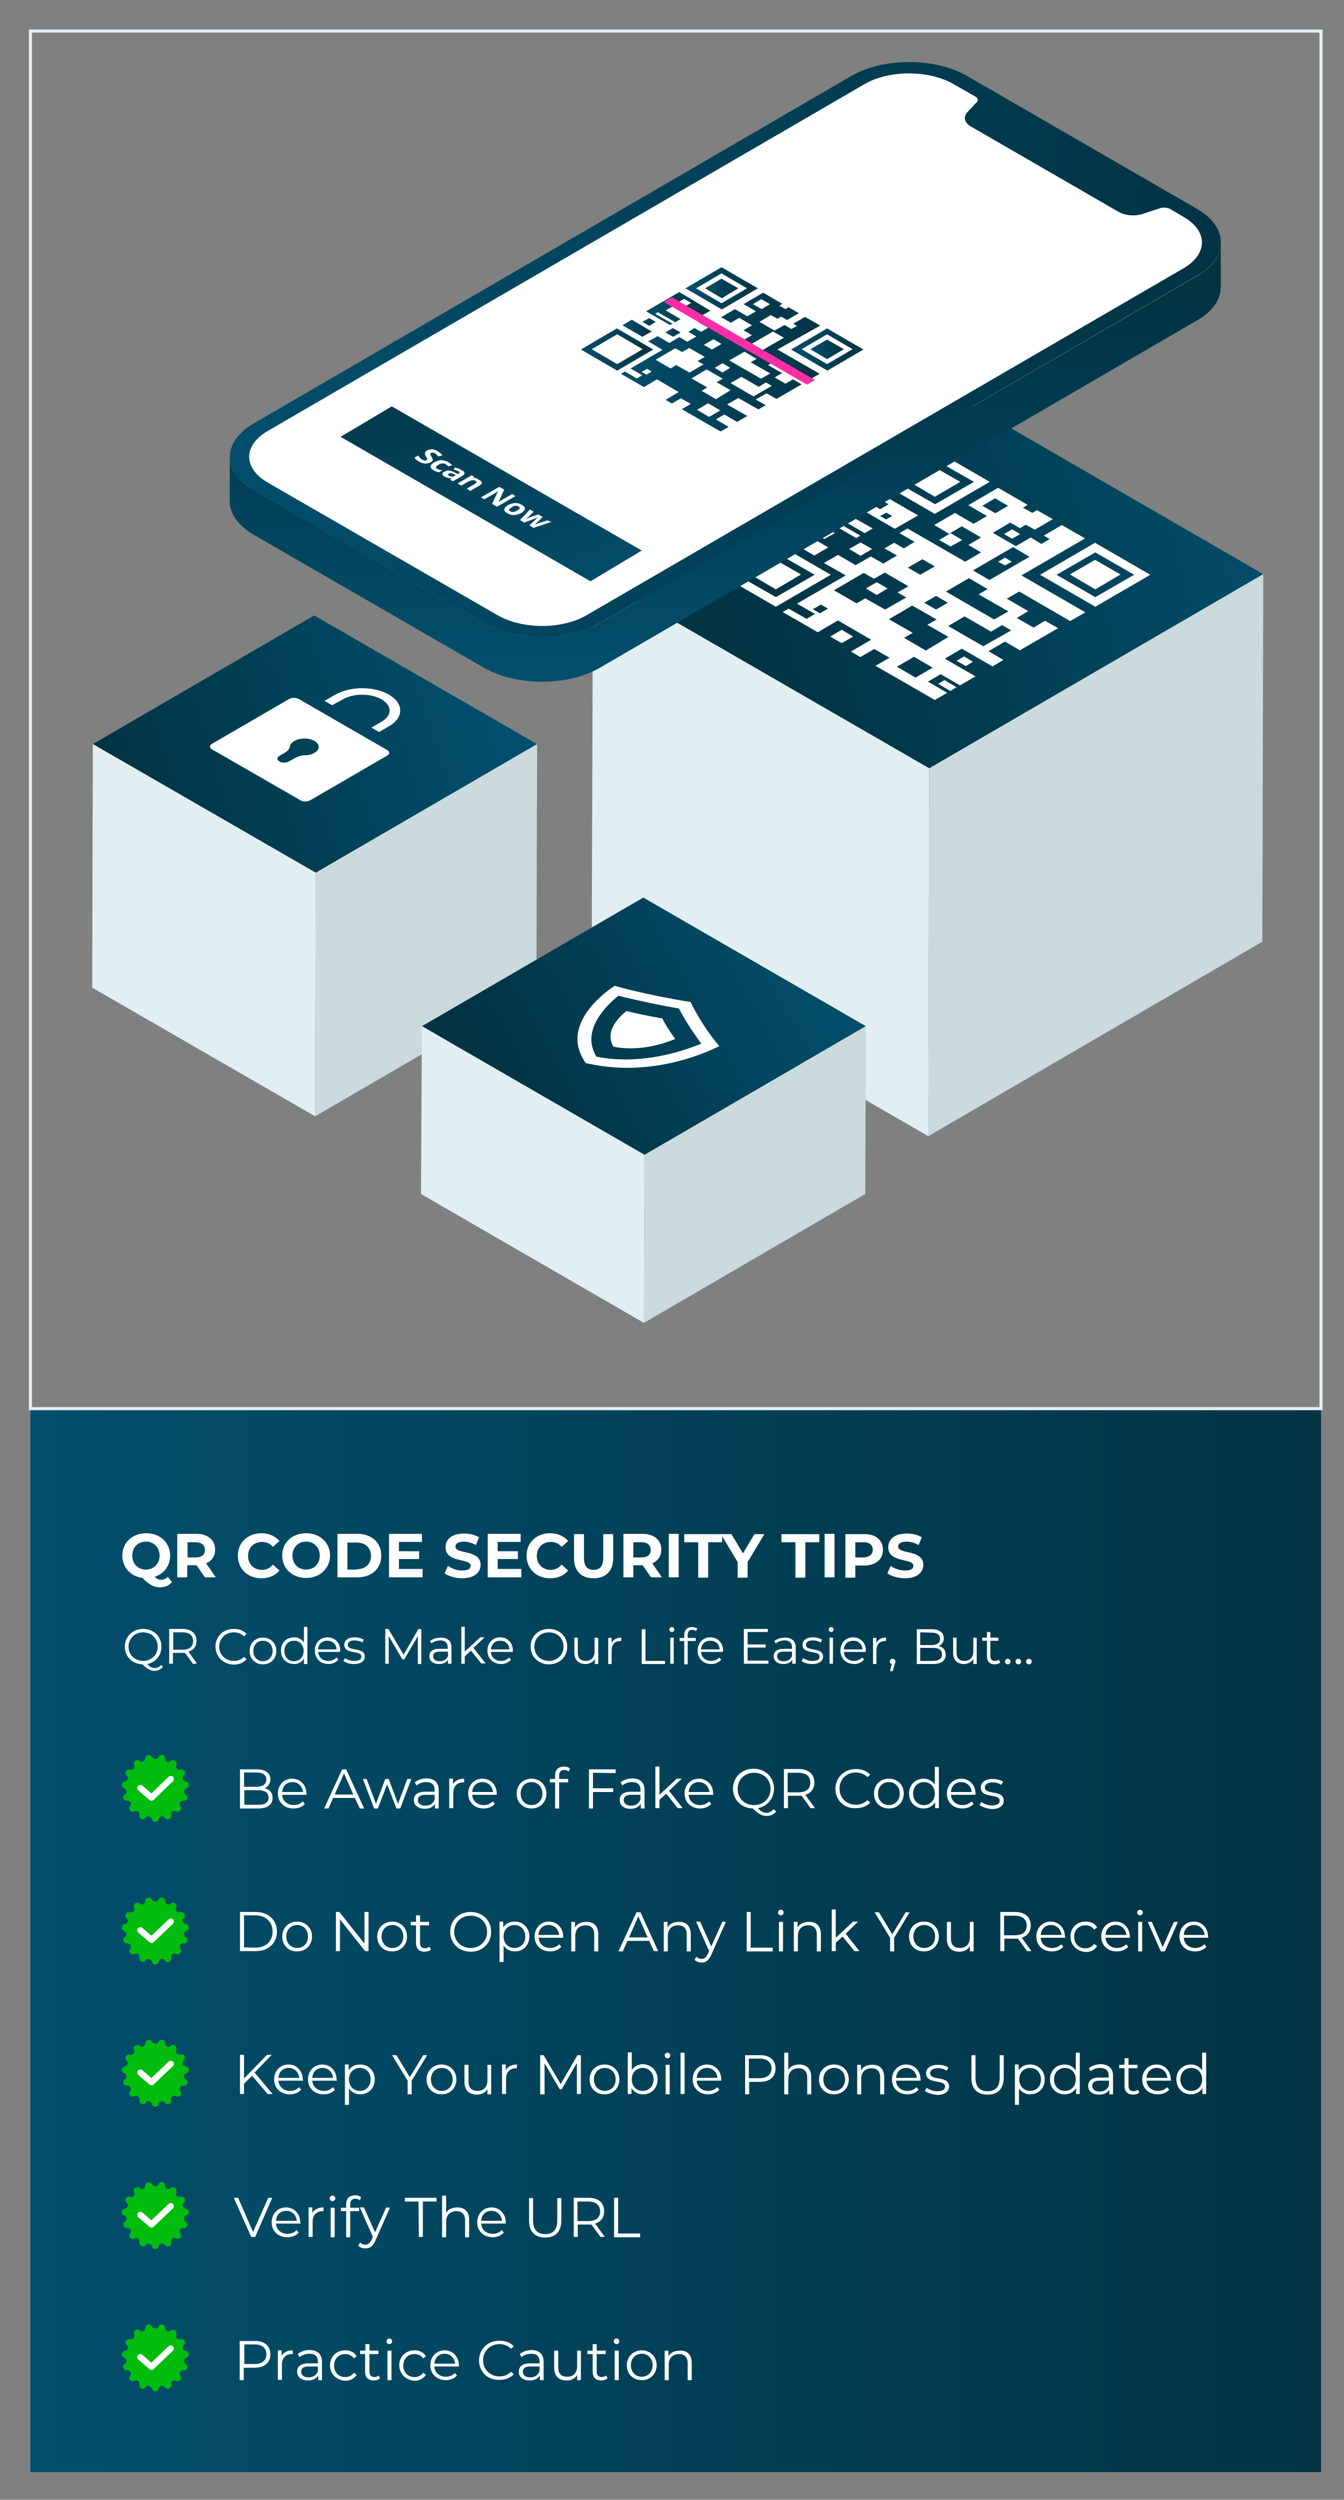 <?xml version="1.0" encoding="UTF-8"?>
<!-- Generator: Adobe Illustrator 27.6.1, SVG Export Plug-In . SVG Version: 6.00 Build 0)  -->
<svg xmlns="http://www.w3.org/2000/svg" xmlns:xlink="http://www.w3.org/1999/xlink" version="1.1" id="Layer_1" x="0px" y="0px" viewBox="0 0 432.9 804.6" style="enable-background:new 0 0 432.9 804.6;" xml:space="preserve">
<rect x="0" y="0" width="432.9" height="804.6" fill="#808080" stroke="none"/>
<style type="text/css">
	.st0{fill:url(#SVGID_1_);}
	.st1{fill:#FFFFFF;}
	.st2{fill:url(#SVGID_00000178921100145165439760000002319503407892426139_);}
	.st3{fill:#CADADD;}
	.st4{fill:#E2EFF2;}
	.st5{fill:url(#SVGID_00000020394442431462833810000000559514803921846205_);}
	.st6{fill:url(#SVGID_00000022535151345382058050000013491715523002075274_);}
	.st7{fill:url(#SVGID_00000154402729353895131400000000569294922397687190_);}
	.st8{fill:url(#SVGID_00000136387942218852798450000007879588469102925716_);}
	.st9{fill:url(#SVGID_00000095304708162525054840000006088135639821495709_);}
	.st10{opacity:0.56;}
	.st11{fill:url(#SVGID_00000102521214325120162870000002841708027944788157_);}
	.st12{fill:none;}
	.st13{fill:url(#SVGID_00000003104466496793528010000008888897618522287796_);}
	.st14{fill:url(#SVGID_00000119116522143272920130000014702392713085653134_);}
	.st15{fill:url(#SVGID_00000143584247302751778760000009084687770605873581_);}
	.st16{fill:url(#SVGID_00000013166283541072150710000005677367921710972829_);}
	.st17{fill:url(#SVGID_00000101795151120594353870000002067755565057499326_);}
	.st18{fill:url(#SVGID_00000029738062997636222550000000644794613112909442_);}
	.st19{fill:url(#SVGID_00000056408113071804867880000012723063238866712247_);}
	.st20{fill:url(#SVGID_00000013168377965890564650000008242519640338379162_);}
	.st21{fill:url(#SVGID_00000145764489654426237770000004607067616425664175_);}
	.st22{fill:#FF2EA7;}
	.st23{fill:none;stroke:#E2EFF2;stroke-miterlimit:10;}
	.st24{fill:#00BC0D;}
	.st25{fill:none;stroke:#FFFFFF;stroke-width:2;stroke-linecap:round;stroke-linejoin:round;}
</style>
<g>
	<g id="Layer_1_00000112619389114424780690000011746675668715826062_">
		<g>
			
				<linearGradient id="SVGID_1_" gradientUnits="userSpaceOnUse" x1="9.78" y1="179.47" x2="425.48" y2="179.47" gradientTransform="matrix(1 0 0 -1 0 804)">
				<stop offset="0" style="stop-color:#024E6C"></stop>
				<stop offset="1" style="stop-color:#013343"></stop>
			</linearGradient>
			<rect x="9.8" y="453.4" class="st0" width="415.7" height="342.3"></rect>
			<g>
				<path class="st1" d="M55.4,509.2c-0.9,1.1-2.2,1.7-3.8,1.7c-2.1,0-3.5-0.8-5.7-3c-3.8-0.5-6.5-3.4-6.5-7.2      c0-4.2,3.2-7.2,7.7-7.2s7.7,3.1,7.7,7.2c0,3.3-2,5.9-5,6.8c0.7,0.7,1.3,1,2,1c0.9,0,1.6-0.3,2.3-1      C53.9,507.5,55.4,509.2,55.4,509.2z M47,505.2c2.5,0,4.4-1.8,4.4-4.5s-1.9-4.5-4.4-4.5s-4.4,1.8-4.4,4.5S44.5,505.2,47,505.2z"></path>
				<path class="st1" d="M66,507.7l-2.7-3.9h-3v3.9h-3.2v-14h6.1c3.7,0,6.1,1.9,6.1,5.1c0,2.1-1.1,3.6-2.9,4.4l3.1,4.5H66z       M63,496.4h-2.6v4.9H63c2,0,3-0.9,3-2.4S65,496.4,63,496.4z"></path>
				<path class="st1" d="M76.6,500.7c0-4.2,3.2-7.2,7.6-7.2c2.4,0,4.4,0.9,5.8,2.5l-2.1,1.9c-0.9-1.1-2.1-1.6-3.5-1.6      c-2.6,0-4.5,1.8-4.5,4.5s1.9,4.5,4.5,4.5c1.4,0,2.6-0.6,3.5-1.7l2.1,1.9c-1.3,1.6-3.3,2.5-5.8,2.5C79.8,508,76.6,505,76.6,500.7      L76.6,500.7z"></path>
				<path class="st1" d="M90.9,500.7c0-4.2,3.2-7.2,7.7-7.2s7.7,3.1,7.7,7.2s-3.3,7.2-7.7,7.2S90.9,504.9,90.9,500.7z M103,500.7      c0-2.7-1.9-4.5-4.4-4.5s-4.4,1.8-4.4,4.5s1.9,4.5,4.4,4.5S103,503.4,103,500.7z"></path>
				<path class="st1" d="M108.7,493.7h6.4c4.6,0,7.7,2.8,7.7,7s-3.1,7-7.7,7h-6.4V493.7z M114.9,505.1c2.8,0,4.6-1.7,4.6-4.3      s-1.8-4.3-4.6-4.3h-3v8.7H114.9z"></path>
				<path class="st1" d="M136.1,505.1v2.6h-10.8v-14h10.6v2.6h-7.4v3h6.5v2.5h-6.5v3.2H136.1z"></path>
				<path class="st1" d="M143.2,506.4l1.1-2.4c1.2,0.9,2.9,1.5,4.6,1.5c1.9,0,2.7-0.6,2.7-1.5c0-2.6-8.1-0.8-8.1-6      c0-2.4,1.9-4.4,5.9-4.4c1.8,0,3.6,0.4,4.9,1.2l-1,2.5c-1.3-0.7-2.6-1.1-3.9-1.1c-1.9,0-2.7,0.7-2.7,1.6c0,2.6,8.1,0.8,8.1,5.9      c0,2.3-1.9,4.3-5.9,4.3C146.7,508,144.4,507.3,143.2,506.4L143.2,506.4z"></path>
				<path class="st1" d="M167.9,505.1v2.6h-10.8v-14h10.6v2.6h-7.4v3h6.5v2.5h-6.5v3.2H167.9z"></path>
				<path class="st1" d="M169.6,500.7c0-4.2,3.2-7.2,7.6-7.2c2.4,0,4.4,0.9,5.8,2.5l-2.1,1.9c-0.9-1.1-2.1-1.6-3.5-1.6      c-2.6,0-4.5,1.8-4.5,4.5s1.9,4.5,4.5,4.5c1.4,0,2.6-0.6,3.5-1.7l2.1,1.9c-1.3,1.6-3.3,2.5-5.8,2.5      C172.8,508,169.6,505,169.6,500.7L169.6,500.7z"></path>
				<path class="st1" d="M184.9,501.6v-7.8h3.2v7.7c0,2.7,1.2,3.8,3.1,3.8s3.1-1.1,3.1-3.8v-7.7h3.2v7.8c0,4.1-2.4,6.4-6.3,6.4      S184.9,505.7,184.9,501.6z"></path>
				<path class="st1" d="M209.7,507.7l-2.7-3.9h-3v3.9h-3.2v-14h6.1c3.7,0,6.1,1.9,6.1,5.1c0,2.1-1.1,3.6-2.9,4.4l3.1,4.5H209.7z       M206.6,496.4H204v4.9h2.6c2,0,3-0.9,3-2.4S208.6,496.4,206.6,496.4z"></path>
				<path class="st1" d="M215.4,493.7h3.2v14h-3.2V493.7z"></path>
				<path class="st1" d="M224.9,496.4h-4.5v-2.6h12.2v2.6h-4.5v11.4h-3.2V496.4z"></path>
				<path class="st1" d="M240.8,502.8v5h-3.2v-5l-5.4-9h3.4l3.7,6.2l3.7-6.2h3.2L240.8,502.8z"></path>
				<path class="st1" d="M256.2,496.4h-4.5v-2.6h12.2v2.6h-4.5v11.4h-3.2V496.4z"></path>
				<path class="st1" d="M265.6,493.7h3.2v14h-3.2V493.7z"></path>
				<path class="st1" d="M284.4,498.8c0,3.1-2.3,5.1-6.1,5.1h-2.8v3.9h-3.2v-14h6.1C282,493.7,284.4,495.7,284.4,498.8L284.4,498.8z       M281.1,498.8c0-1.5-1-2.4-3-2.4h-2.6v4.9h2.6C280.1,501.2,281.1,500.3,281.1,498.8L281.1,498.8z"></path>
				<path class="st1" d="M285.8,506.4l1.1-2.4c1.2,0.9,2.9,1.5,4.6,1.5c1.9,0,2.7-0.6,2.7-1.5c0-2.6-8.1-0.8-8.1-6      c0-2.4,1.9-4.4,5.9-4.4c1.8,0,3.6,0.4,4.9,1.2l-1,2.5c-1.3-0.7-2.6-1.1-3.9-1.1c-1.9,0-2.7,0.7-2.7,1.6c0,2.6,8.1,0.8,8.1,5.9      c0,2.3-1.9,4.3-5.9,4.3C289.2,508,287,507.3,285.8,506.4L285.8,506.4z"></path>
			</g>
			<g>
				<path class="st1" d="M52.5,536.5c-0.7,0.8-1.6,1.3-2.7,1.3c-1.3,0-2.4-0.6-3.9-2.1c-3.3-0.1-5.7-2.5-5.7-5.7s2.5-5.7,5.9-5.7      s5.9,2.4,5.9,5.7c0,2.9-1.9,5.1-4.6,5.6c0.8,0.9,1.6,1.3,2.4,1.3c0.8,0,1.5-0.3,2.1-1L52.5,536.5L52.5,536.5z M46.1,534.6      c2.7,0,4.7-2,4.7-4.6s-2-4.6-4.7-4.6s-4.7,2-4.7,4.6S43.4,534.6,46.1,534.6z"></path>
				<path class="st1" d="M62.2,535.6l-2.6-3.6c-0.3,0-0.6,0-0.9,0h-3v3.5h-1.2v-11.2h4.2c2.8,0,4.6,1.4,4.6,3.8c0,1.8-0.9,3-2.6,3.5      l2.7,3.8L62.2,535.6L62.2,535.6z M62.2,528.2c0-1.8-1.2-2.8-3.4-2.8h-3v5.6h3C61,531,62.2,530,62.2,528.2z"></path>
				<path class="st1" d="M69.4,530c0-3.3,2.5-5.7,5.9-5.7c1.6,0,3.1,0.5,4.1,1.6l-0.8,0.8c-0.9-0.9-2-1.3-3.3-1.3      c-2.7,0-4.7,2-4.7,4.6s2,4.6,4.7,4.6c1.3,0,2.4-0.4,3.3-1.3l0.8,0.8c-1,1.1-2.5,1.7-4.1,1.7C71.9,535.7,69.4,533.2,69.4,530      L69.4,530z"></path>
				<path class="st1" d="M80.4,531.4c0-2.5,1.8-4.3,4.3-4.3s4.3,1.8,4.3,4.3s-1.8,4.3-4.3,4.3S80.4,533.9,80.4,531.4z M87.8,531.4      c0-2-1.3-3.3-3.1-3.3s-3.1,1.3-3.1,3.3s1.3,3.3,3.1,3.3S87.8,533.3,87.8,531.4z"></path>
				<path class="st1" d="M99,523.7v11.9h-1.1v-1.7c-0.7,1.1-1.9,1.7-3.2,1.7c-2.4,0-4.2-1.7-4.2-4.3s1.8-4.3,4.2-4.3      c1.3,0,2.5,0.6,3.2,1.7v-5.1L99,523.7L99,523.7z M97.8,531.4c0-2-1.3-3.3-3.1-3.3s-3.1,1.3-3.1,3.3s1.3,3.3,3.1,3.3      S97.8,533.3,97.8,531.4z"></path>
				<path class="st1" d="M109.5,531.7h-7c0.1,1.8,1.5,2.9,3.3,2.9c1,0,1.9-0.4,2.6-1.1l0.6,0.7c-0.8,0.9-1.9,1.4-3.2,1.4      c-2.6,0-4.4-1.8-4.4-4.3s1.7-4.3,4.1-4.3s4.1,1.8,4.1,4.3C109.5,531.5,109.5,531.6,109.5,531.7L109.5,531.7z M102.4,530.9h6      c-0.1-1.7-1.3-2.8-3-2.8S102.6,529.2,102.4,530.9z"></path>
				<path class="st1" d="M110.6,534.6l0.5-0.9c0.7,0.5,1.8,0.9,3,0.9c1.6,0,2.3-0.5,2.3-1.4c0-2.2-5.5-0.5-5.5-3.8      c0-1.4,1.2-2.4,3.3-2.4c1.1,0,2.3,0.3,3,0.8l-0.5,0.9c-0.7-0.5-1.6-0.7-2.5-0.7c-1.5,0-2.2,0.6-2.2,1.4c0,2.3,5.5,0.6,5.5,3.8      c0,1.5-1.3,2.4-3.5,2.4C112.7,535.6,111.3,535.2,110.6,534.6L110.6,534.6z"></path>
				<path class="st1" d="M135.7,524.4v11.2h-1.1v-9l-4.4,7.5h-0.6l-4.4-7.5v8.9h-1.1v-11.2h1l4.9,8.3l4.8-8.3L135.7,524.4      L135.7,524.4z"></path>
				<path class="st1" d="M145.4,530.3v5.2h-1.1v-1.3c-0.5,0.9-1.5,1.4-2.9,1.4c-1.9,0-3.1-1-3.1-2.5c0-1.3,0.8-2.4,3.2-2.4h2.7v-0.5      c0-1.4-0.8-2.2-2.4-2.2c-1.1,0-2.1,0.4-2.8,1l-0.5-0.8c0.9-0.7,2.1-1.1,3.4-1.1C144.2,527.1,145.5,528.2,145.4,530.3      L145.4,530.3z M144.3,533v-1.4h-2.6c-1.6,0-2.2,0.6-2.2,1.5c0,1,0.8,1.6,2.1,1.6S143.9,534.1,144.3,533L144.3,533z"></path>
				<path class="st1" d="M151.7,531.3l-2,1.8v2.4h-1.1v-11.9h1.1v8l5-4.6h1.4l-3.6,3.4l3.9,5h-1.4L151.7,531.3L151.7,531.3z"></path>
				<path class="st1" d="M165.1,531.7h-7c0.1,1.8,1.5,2.9,3.3,2.9c1,0,1.9-0.4,2.6-1.1l0.6,0.7c-0.8,0.9-1.9,1.4-3.2,1.4      c-2.6,0-4.4-1.8-4.4-4.3s1.7-4.3,4.1-4.3s4.1,1.8,4.1,4.3C165.2,531.5,165.1,531.6,165.1,531.7L165.1,531.7z M158.1,530.9h6      c-0.1-1.7-1.3-2.8-3-2.8S158.3,529.2,158.1,530.9z"></path>
				<path class="st1" d="M170.9,530c0-3.3,2.5-5.7,5.9-5.7s5.9,2.4,5.9,5.7s-2.5,5.7-5.9,5.7S170.9,533.2,170.9,530z M181.5,530      c0-2.7-2-4.6-4.7-4.6s-4.7,2-4.7,4.6s2,4.6,4.7,4.6S181.5,532.6,181.5,530z"></path>
				<path class="st1" d="M192.7,527.2v8.4h-1.1V534c-0.6,1-1.7,1.6-3,1.6c-2.1,0-3.6-1.2-3.6-3.6v-4.9h1.1v4.8      c0,1.8,0.9,2.7,2.5,2.7c1.8,0,2.9-1.1,2.9-3.1v-4.4L192.7,527.2L192.7,527.2z"></path>
				<path class="st1" d="M200.1,527.1v1.1c-0.1,0-0.2,0-0.3,0c-1.8,0-2.8,1.1-2.8,3.1v4.3h-1.1v-8.4h1.1v1.7      C197.5,527.7,198.6,527.1,200.1,527.1L200.1,527.1z"></path>
				<path class="st1" d="M206.7,524.4h1.2v10.2h6.3v1h-7.5L206.7,524.4L206.7,524.4z"></path>
				<path class="st1" d="M215.6,524.5c0-0.4,0.4-0.8,0.8-0.8s0.8,0.3,0.8,0.8c0,0.5-0.4,0.8-0.8,0.8S215.6,524.9,215.6,524.5z       M215.9,527.1h1.1v8.4h-1.1V527.1z"></path>
				<path class="st1" d="M221.5,526.2v1h2.6v1h-2.6v7.5h-1.1v-7.5h-1.5v-1h1.5v-1c0-1.5,0.9-2.5,2.5-2.5c0.6,0,1.3,0.2,1.7,0.5      l-0.4,0.8c-0.3-0.3-0.8-0.4-1.2-0.4C222,524.6,221.5,525.1,221.5,526.2L221.5,526.2z"></path>
				<path class="st1" d="M232.8,531.7h-7c0.1,1.8,1.5,2.9,3.3,2.9c1,0,1.9-0.4,2.6-1.1l0.6,0.7c-0.8,0.9-1.9,1.4-3.2,1.4      c-2.6,0-4.4-1.8-4.4-4.3s1.7-4.3,4.1-4.3s4.1,1.8,4.1,4.3C232.8,531.5,232.8,531.6,232.8,531.7L232.8,531.7z M225.8,530.9h6      c-0.1-1.7-1.3-2.8-3-2.8S225.9,529.2,225.8,530.9z"></path>
				<path class="st1" d="M247.5,534.5v1h-7.9v-11.2h7.7v1h-6.5v4h5.8v1h-5.8v4.2H247.5z"></path>
				<path class="st1" d="M256.3,530.3v5.2h-1.1v-1.3c-0.5,0.9-1.5,1.4-2.9,1.4c-1.9,0-3.1-1-3.1-2.5c0-1.3,0.8-2.4,3.2-2.4h2.7v-0.5      c0-1.4-0.8-2.2-2.4-2.2c-1.1,0-2.1,0.4-2.8,1l-0.5-0.8c0.9-0.7,2.1-1.1,3.4-1.1C255,527.1,256.3,528.2,256.3,530.3L256.3,530.3z       M255.1,533v-1.4h-2.6c-1.6,0-2.2,0.6-2.2,1.5c0,1,0.8,1.6,2.1,1.6S254.7,534.1,255.1,533L255.1,533z"></path>
				<path class="st1" d="M258.2,534.6l0.5-0.9c0.7,0.5,1.8,0.9,3,0.9c1.6,0,2.3-0.5,2.3-1.4c0-2.2-5.5-0.5-5.5-3.8      c0-1.4,1.2-2.4,3.3-2.4c1.1,0,2.3,0.3,3,0.8l-0.5,0.9c-0.7-0.5-1.6-0.7-2.5-0.7c-1.5,0-2.2,0.6-2.2,1.4c0,2.3,5.5,0.6,5.5,3.8      c0,1.5-1.3,2.4-3.5,2.4C260.2,535.6,258.9,535.2,258.2,534.6L258.2,534.6z"></path>
				<path class="st1" d="M266.9,524.5c0-0.4,0.4-0.8,0.8-0.8s0.8,0.3,0.8,0.8c0,0.5-0.4,0.8-0.8,0.8S266.9,524.9,266.9,524.5z       M267.2,527.1h1.1v8.4h-1.1V527.1z"></path>
				<path class="st1" d="M278.8,531.7h-7c0.1,1.8,1.5,2.9,3.3,2.9c1,0,1.9-0.4,2.6-1.1l0.6,0.7c-0.8,0.9-1.9,1.4-3.2,1.4      c-2.6,0-4.4-1.8-4.4-4.3s1.7-4.3,4.1-4.3s4.1,1.8,4.1,4.3C278.8,531.5,278.8,531.6,278.8,531.7L278.8,531.7z M271.8,530.9h6      c-0.1-1.7-1.3-2.8-3-2.8S271.9,529.2,271.8,530.9z"></path>
				<path class="st1" d="M285.4,527.1v1.1c-0.1,0-0.2,0-0.3,0c-1.8,0-2.8,1.1-2.8,3.1v4.3h-1.1v-8.4h1.1v1.7      C282.8,527.7,283.8,527.1,285.4,527.1L285.4,527.1z"></path>
				<path class="st1" d="M288.4,534.8c0,0.3-0.1,0.5-0.2,0.9l-0.7,2.2h-0.8l0.5-2.3c-0.3-0.1-0.6-0.4-0.6-0.8c0-0.5,0.4-0.9,0.9-0.9      S288.4,534.3,288.4,534.8L288.4,534.8z"></path>
				<path class="st1" d="M304.6,532.6c0,1.9-1.4,3-4.2,3h-5.1v-11.2h4.8c2.5,0,3.9,1.1,3.9,2.9c0,1.3-0.7,2.1-1.7,2.5      C303.7,530.1,304.6,531,304.6,532.6L304.6,532.6z M296.4,525.4v4.1h3.6c1.8,0,2.8-0.7,2.8-2s-1-2-2.8-2L296.4,525.4L296.4,525.4      z M303.4,532.5c0-1.5-1.1-2.1-3-2.1h-4v4.2h4C302.3,534.6,303.4,534,303.4,532.5L303.4,532.5z"></path>
				<path class="st1" d="M314.6,527.2v8.4h-1.1V534c-0.6,1-1.7,1.6-3,1.6c-2.1,0-3.5-1.2-3.5-3.6v-4.9h1.1v4.8      c0,1.8,0.9,2.7,2.5,2.7c1.8,0,2.9-1.1,2.9-3.1v-4.4L314.6,527.2L314.6,527.2z"></path>
				<path class="st1" d="M322.2,535.1c-0.5,0.4-1.1,0.6-1.8,0.6c-1.6,0-2.5-0.9-2.5-2.5v-5.1h-1.5v-1h1.5v-1.8h1.1v1.8h2.6v1h-2.6v5      c0,1,0.5,1.5,1.5,1.5c0.5,0,0.9-0.1,1.2-0.4L322.2,535.1L322.2,535.1z"></path>
				<path class="st1" d="M323.7,534.8c0-0.5,0.4-0.9,0.9-0.9s0.9,0.4,0.9,0.9s-0.4,0.9-0.9,0.9S323.7,535.3,323.7,534.8z"></path>
				<path class="st1" d="M327.1,534.8c0-0.5,0.4-0.9,0.9-0.9s0.9,0.4,0.9,0.9s-0.4,0.9-0.9,0.9S327.1,535.3,327.1,534.8z"></path>
				<path class="st1" d="M330.5,534.8c0-0.5,0.4-0.9,0.9-0.9s0.9,0.4,0.9,0.9s-0.4,0.9-0.9,0.9S330.5,535.3,330.5,534.8z"></path>
			</g>
			<g>
				<path class="st1" d="M87.8,578.7c0,2.1-1.6,3.4-4.7,3.4h-5.8v-12.6h5.4c2.8,0,4.4,1.2,4.4,3.2c0,1.4-0.8,2.4-1.9,2.9      C86.8,575.9,87.8,577,87.8,578.7L87.8,578.7z M78.6,570.5v4.6h4c2,0,3.2-0.8,3.2-2.3s-1.2-2.3-3.2-2.3L78.6,570.5L78.6,570.5z       M86.5,578.6c0-1.6-1.2-2.4-3.4-2.4h-4.4v4.7H83C85.3,581,86.5,580.2,86.5,578.6z"></path>
				<path class="st1" d="M98.8,577.7h-7.9c0.1,2,1.7,3.3,3.7,3.3c1.2,0,2.2-0.4,2.9-1.2l0.7,0.8c-0.8,1-2.2,1.5-3.7,1.5      c-2.9,0-5-2-5-4.8s2-4.8,4.6-4.8s4.6,2,4.6,4.8C98.8,577.4,98.8,577.6,98.8,577.7L98.8,577.7z M90.9,576.8h6.7      c-0.2-1.8-1.5-3.2-3.4-3.2S91,574.9,90.9,576.8z"></path>
				<path class="st1" d="M114.3,578.7h-7l-1.5,3.4h-1.4l5.8-12.6h1.3l5.8,12.6h-1.4L114.3,578.7z M113.8,577.6l-3-6.8l-3,6.8H113.8      L113.8,577.6z"></path>
				<path class="st1" d="M132.5,572.6l-3.6,9.5h-1.2l-3-7.8l-3,7.8h-1.2l-3.6-9.5h1.2l3,8l3-8h1.1l3,8l3-8H132.5L132.5,572.6z"></path>
				<path class="st1" d="M141.3,576.2v5.9h-1.2v-1.5c-0.6,1-1.7,1.6-3.3,1.6c-2.1,0-3.5-1.1-3.5-2.8c0-1.5,0.9-2.7,3.7-2.7h3v-0.6      c0-1.6-0.9-2.5-2.7-2.5c-1.2,0-2.4,0.4-3.1,1.1l-0.6-1c0.9-0.8,2.4-1.3,3.9-1.3C139.9,572.5,141.3,573.7,141.3,576.2      L141.3,576.2z M140,579.2v-1.5h-3c-1.8,0-2.4,0.7-2.4,1.7c0,1.1,0.9,1.8,2.4,1.8S139.5,580.5,140,579.2L140,579.2z"></path>
				<path class="st1" d="M149.5,572.5v1.2c-0.1,0-0.2,0-0.3,0c-2,0-3.2,1.3-3.2,3.5v4.8h-1.3v-9.5h1.2v1.8      C146.5,573.2,147.8,572.5,149.5,572.5L149.5,572.5z"></path>
				<path class="st1" d="M160,577.7h-7.9c0.1,2,1.7,3.3,3.7,3.3c1.1,0,2.2-0.4,2.9-1.2l0.7,0.8c-0.9,1-2.2,1.5-3.6,1.5      c-2.9,0-5-2-5-4.8s2-4.8,4.6-4.8s4.6,2,4.6,4.8C160,577.4,160,577.6,160,577.7L160,577.7z M152.1,576.8h6.7      c-0.2-1.8-1.5-3.2-3.4-3.2S152.2,574.9,152.1,576.8z"></path>
				<path class="st1" d="M166.4,577.3c0-2.8,2.1-4.8,4.8-4.8s4.8,2,4.8,4.8s-2,4.8-4.8,4.8S166.4,580.1,166.4,577.3z M174.7,577.3      c0-2.2-1.5-3.7-3.5-3.7s-3.5,1.5-3.5,3.7s1.5,3.7,3.5,3.7S174.7,579.5,174.7,577.3z"></path>
				<path class="st1" d="M180.1,571.5v1.1h2.9v1.1h-2.9v8.4h-1.3v-8.4h-1.7v-1.1h1.7v-1.2c0-1.7,1-2.8,2.9-2.8      c0.7,0,1.4,0.2,1.9,0.6l-0.4,1c-0.4-0.3-0.9-0.5-1.4-0.5C180.6,569.7,180.1,570.3,180.1,571.5L180.1,571.5z"></path>
				<path class="st1" d="M191,570.6v5h6.5v1.2H191v5.3h-1.3v-12.6h8.6v1.2L191,570.6L191,570.6z"></path>
				<path class="st1" d="M207.6,576.2v5.9h-1.2v-1.5c-0.6,1-1.7,1.6-3.3,1.6c-2.1,0-3.5-1.1-3.5-2.8c0-1.5,0.9-2.7,3.7-2.7h3v-0.6      c0-1.6-0.9-2.5-2.7-2.5c-1.2,0-2.4,0.4-3.1,1.1l-0.6-1c0.9-0.8,2.4-1.3,3.9-1.3C206.2,572.5,207.6,573.7,207.6,576.2      L207.6,576.2z M206.3,579.2v-1.5h-3c-1.8,0-2.4,0.7-2.4,1.7c0,1.1,0.9,1.8,2.4,1.8S205.8,580.5,206.3,579.2L206.3,579.2z"></path>
				<path class="st1" d="M214.6,577.3l-2.2,2v2.7h-1.3v-13.4h1.3v9.1l5.6-5.2h1.6l-4.1,3.9l4.4,5.6h-1.6L214.6,577.3L214.6,577.3z"></path>
				<path class="st1" d="M229.7,577.7h-7.9c0.1,2,1.7,3.3,3.7,3.3c1.1,0,2.2-0.4,2.9-1.2l0.7,0.8c-0.9,1-2.2,1.5-3.6,1.5      c-2.9,0-5-2-5-4.8s2-4.8,4.6-4.8s4.6,2,4.6,4.8C229.8,577.4,229.8,577.6,229.7,577.7L229.7,577.7z M221.8,576.8h6.7      c-0.2-1.8-1.5-3.2-3.4-3.2S222,574.9,221.8,576.8z"></path>
				<path class="st1" d="M250,583.1c-0.8,0.9-1.8,1.4-3.1,1.4c-1.5,0-2.7-0.7-4.4-2.4c-3.7-0.1-6.4-2.8-6.4-6.4s2.8-6.4,6.6-6.4      s6.6,2.7,6.6,6.4c0,3.2-2.1,5.7-5.2,6.3c0.9,1,1.8,1.5,2.7,1.5c0.9,0,1.7-0.4,2.4-1.2L250,583.1L250,583.1z M242.9,581      c3,0,5.3-2.2,5.3-5.2s-2.2-5.2-5.3-5.2s-5.3,2.2-5.3,5.2S239.8,581,242.9,581z"></path>
				<path class="st1" d="M261.1,582l-2.9-4c-0.3,0-0.6,0-1,0h-3.4v4h-1.3v-12.6h4.7c3.2,0,5.1,1.6,5.1,4.3c0,2-1,3.4-2.9,4l3.1,4.3      L261.1,582L261.1,582z M261,573.8c0-2-1.3-3.2-3.9-3.2h-3.4v6.3h3.4C259.7,576.9,261,575.8,261,573.8z"></path>
				<path class="st1" d="M269.1,575.8c0-3.7,2.8-6.4,6.6-6.4c1.8,0,3.5,0.6,4.6,1.8l-0.9,0.8c-1-1-2.3-1.5-3.7-1.5      c-3,0-5.3,2.2-5.3,5.2s2.3,5.2,5.3,5.2c1.4,0,2.7-0.5,3.7-1.5l0.9,0.8c-1.1,1.2-2.8,1.8-4.6,1.8      C271.9,582.2,269.1,579.4,269.1,575.8L269.1,575.8z"></path>
				<path class="st1" d="M281.5,577.3c0-2.8,2-4.8,4.8-4.8s4.8,2,4.8,4.8s-2,4.8-4.8,4.8S281.5,580.1,281.5,577.3z M289.8,577.3      c0-2.2-1.5-3.7-3.5-3.7s-3.5,1.5-3.5,3.7s1.5,3.7,3.5,3.7S289.8,579.5,289.8,577.3z"></path>
				<path class="st1" d="M302.4,568.7V582h-1.2v-1.9c-0.8,1.3-2.1,2-3.7,2c-2.7,0-4.7-2-4.7-4.8s2-4.8,4.7-4.8      c1.5,0,2.8,0.7,3.6,1.9v-5.7L302.4,568.7L302.4,568.7z M301.1,577.3c0-2.2-1.5-3.7-3.5-3.7s-3.5,1.5-3.5,3.7s1.5,3.7,3.5,3.7      S301.1,579.5,301.1,577.3z"></path>
				<path class="st1" d="M314.2,577.7h-7.9c0.1,2,1.7,3.3,3.7,3.3c1.1,0,2.2-0.4,2.9-1.2l0.7,0.8c-0.9,1-2.2,1.5-3.6,1.5      c-3,0-5-2-5-4.8s2-4.8,4.6-4.8s4.6,2,4.6,4.8C314.2,577.4,314.2,577.6,314.2,577.7L314.2,577.7z M306.3,576.8h6.7      c-0.2-1.8-1.5-3.2-3.4-3.2S306.4,574.9,306.3,576.8z"></path>
				<path class="st1" d="M315.5,581l0.6-1c0.8,0.6,2,1.1,3.4,1.1c1.8,0,2.5-0.6,2.5-1.5c0-2.5-6.1-0.5-6.1-4.3      c0-1.5,1.3-2.7,3.8-2.7c1.2,0,2.6,0.3,3.4,0.9l-0.6,1c-0.8-0.6-1.8-0.8-2.8-0.8c-1.7,0-2.5,0.7-2.5,1.6c0,2.6,6.1,0.6,6.1,4.3      c0,1.6-1.4,2.7-3.9,2.7C317.8,582.1,316.3,581.6,315.5,581L315.5,581z"></path>
				<path class="st1" d="M77.3,615.4h5.1c4,0,6.8,2.6,6.8,6.3s-2.7,6.3-6.8,6.3h-5.1V615.4z M82.3,626.9c3.3,0,5.5-2.1,5.5-5.2      s-2.2-5.2-5.5-5.2h-3.7v10.3L82.3,626.9L82.3,626.9z"></path>
				<path class="st1" d="M90.9,623.3c0-2.8,2.1-4.8,4.8-4.8s4.8,2,4.8,4.8s-2,4.8-4.8,4.8S90.9,626.1,90.9,623.3z M99.2,623.3      c0-2.2-1.5-3.7-3.5-3.7s-3.5,1.5-3.5,3.7s1.5,3.7,3.5,3.7S99.2,625.5,99.2,623.3z"></path>
				<path class="st1" d="M118.7,615.4V628h-1.1l-8.1-10.2V628h-1.3v-12.6h1.1l8.1,10.2v-10.2H118.7z"></path>
				<path class="st1" d="M121.5,623.3c0-2.8,2.1-4.8,4.8-4.8c2.8,0,4.8,2,4.8,4.8s-2,4.8-4.8,4.8S121.5,626.1,121.5,623.3z       M129.9,623.3c0-2.2-1.5-3.7-3.5-3.7s-3.5,1.5-3.5,3.7s1.5,3.7,3.5,3.7S129.9,625.5,129.9,623.3z"></path>
				<path class="st1" d="M138.8,627.5c-0.5,0.5-1.3,0.7-2,0.7c-1.8,0-2.8-1-2.8-2.8v-5.7h-1.7v-1.1h1.7v-2.1h1.3v2.1h2.9v1.1h-2.9      v5.7c0,1.1,0.6,1.7,1.6,1.7c0.5,0,1-0.2,1.4-0.5L138.8,627.5L138.8,627.5z"></path>
				<path class="st1" d="M145,621.8c0-3.7,2.8-6.4,6.6-6.4s6.6,2.7,6.6,6.4s-2.8,6.4-6.6,6.4S145,625.4,145,621.8z M156.9,621.8      c0-3-2.2-5.2-5.3-5.2s-5.3,2.2-5.3,5.2s2.3,5.2,5.3,5.2S156.9,624.8,156.9,621.8z"></path>
				<path class="st1" d="M170.5,623.3c0,2.9-2,4.8-4.7,4.8c-1.5,0-2.8-0.7-3.6-1.9v5.3h-1.3v-13h1.2v1.9c0.8-1.3,2.1-1.9,3.7-1.9      C168.5,618.5,170.5,620.5,170.5,623.3L170.5,623.3z M169.2,623.3c0-2.2-1.5-3.7-3.5-3.7s-3.5,1.5-3.5,3.7s1.5,3.7,3.5,3.7      S169.2,625.5,169.2,623.3z"></path>
				<path class="st1" d="M181.4,623.7h-7.9c0.1,2,1.7,3.3,3.7,3.3c1.1,0,2.2-0.4,2.9-1.2l0.7,0.8c-0.9,1-2.2,1.5-3.6,1.5      c-2.9,0-5-2-5-4.8s2-4.8,4.6-4.8s4.6,2,4.6,4.8C181.4,623.4,181.4,623.6,181.4,623.7L181.4,623.7z M173.4,622.8h6.7      c-0.2-1.8-1.5-3.2-3.4-3.2S173.6,620.9,173.4,622.8z"></path>
				<path class="st1" d="M192.7,622.6v5.5h-1.3v-5.4c0-2-1-3-2.8-3c-2,0-3.3,1.3-3.3,3.4v5H184v-9.5h1.2v1.8c0.7-1.2,2-1.8,3.6-1.8      C191.1,618.5,192.7,619.8,192.7,622.6L192.7,622.6z"></path>
				<path class="st1" d="M209.1,624.7h-7l-1.5,3.4h-1.4l5.8-12.6h1.3L212,628h-1.4L209.1,624.7z M208.6,623.6l-3-6.8l-3,6.8H208.6      L208.6,623.6z"></path>
				<path class="st1" d="M222.5,622.6v5.5h-1.3v-5.4c0-2-1-3-2.8-3c-2,0-3.3,1.3-3.3,3.4v5h-1.3v-9.5h1.2v1.8c0.7-1.2,2-1.8,3.6-1.8      C220.9,618.5,222.5,619.8,222.5,622.6L222.5,622.6z"></path>
				<path class="st1" d="M233.8,618.6l-4.7,10.6c-0.8,1.8-1.8,2.5-3.1,2.5c-0.9,0-1.7-0.3-2.3-0.9l0.6-1c0.5,0.5,1,0.7,1.7,0.7      c0.9,0,1.4-0.4,2-1.6l0.4-0.9l-4.2-9.5h1.3l3.6,8l3.6-8L233.8,618.6L233.8,618.6z"></path>
				<path class="st1" d="M240.5,615.4h1.3v11.5h7.1v1.2h-8.4V615.4L240.5,615.4z"></path>
				<path class="st1" d="M250.6,615.6c0-0.5,0.4-0.9,0.9-0.9s0.9,0.4,0.9,0.9c0,0.5-0.4,0.9-0.9,0.9S250.6,616.1,250.6,615.6z       M250.9,618.6h1.3v9.5h-1.3V618.6z"></path>
				<path class="st1" d="M264.4,622.6v5.5h-1.3v-5.4c0-2-1-3-2.8-3c-2,0-3.3,1.3-3.3,3.4v5h-1.3v-9.5h1.2v1.8c0.7-1.2,2-1.8,3.6-1.8      C262.8,618.5,264.4,619.8,264.4,622.6L264.4,622.6z"></path>
				<path class="st1" d="M271.4,623.3l-2.2,2v2.7h-1.3v-13.4h1.3v9.1l5.6-5.2h1.6l-4,3.9l4.4,5.6h-1.6L271.4,623.3L271.4,623.3z"></path>
				<path class="st1" d="M288,623.7v4.4h-1.3v-4.4l-5-8.2h1.4l4.3,7.1l4.3-7.1h1.3L288,623.7z"></path>
				<path class="st1" d="M292.8,623.3c0-2.8,2-4.8,4.8-4.8s4.8,2,4.8,4.8s-2,4.8-4.8,4.8S292.8,626.1,292.8,623.3z M301.2,623.3      c0-2.2-1.5-3.7-3.5-3.7s-3.5,1.5-3.5,3.7s1.5,3.7,3.5,3.7S301.2,625.5,301.2,623.3z"></path>
				<path class="st1" d="M313.6,618.6v9.5h-1.2v-1.7c-0.7,1.2-1.9,1.8-3.4,1.8c-2.4,0-4-1.3-4-4.1v-5.5h1.3v5.4c0,2,1,3,2.9,3      c2,0,3.2-1.3,3.2-3.4v-5H313.6L313.6,618.6z"></path>
				<path class="st1" d="M330.8,628l-2.9-4c-0.3,0-0.6,0-1,0h-3.4v4h-1.3v-12.6h4.7c3.2,0,5.1,1.6,5.1,4.3c0,2-1,3.4-2.9,4l3.1,4.3      L330.8,628L330.8,628z M330.7,619.8c0-2-1.3-3.2-3.9-3.2h-3.4v6.3h3.4C329.4,622.9,330.7,621.8,330.7,619.8z"></path>
				<path class="st1" d="M343.1,623.7h-7.9c0.1,2,1.7,3.3,3.7,3.3c1.1,0,2.2-0.4,2.9-1.2l0.7,0.8c-0.9,1-2.2,1.5-3.7,1.5      c-3,0-5-2-5-4.8s2-4.8,4.6-4.8s4.6,2,4.6,4.8C343.2,623.4,343.1,623.6,343.1,623.7z M335.2,622.8h6.7c-0.2-1.8-1.5-3.2-3.4-3.2      S335.4,620.9,335.2,622.8z"></path>
				<path class="st1" d="M344.8,623.3c0-2.8,2-4.8,4.9-4.8c1.6,0,3,0.6,3.7,1.9l-1,0.7c-0.6-1-1.7-1.4-2.8-1.4      c-2.1,0-3.6,1.5-3.6,3.7s1.5,3.7,3.6,3.7c1.1,0,2.1-0.4,2.8-1.4l1,0.7c-0.8,1.2-2.1,1.9-3.7,1.9      C346.9,628.1,344.8,626.1,344.8,623.3L344.8,623.3z"></path>
				<path class="st1" d="M364,623.7h-7.9c0.1,2,1.7,3.3,3.7,3.3c1.1,0,2.2-0.4,2.9-1.2l0.7,0.8c-0.9,1-2.2,1.5-3.7,1.5      c-3,0-5-2-5-4.8s2-4.8,4.6-4.8s4.6,2,4.6,4.8C364,623.4,364,623.6,364,623.7z M356.1,622.8h6.7c-0.2-1.8-1.5-3.2-3.4-3.2      S356.2,620.9,356.1,622.8z"></path>
				<path class="st1" d="M366.3,615.6c0-0.5,0.4-0.9,0.9-0.9s0.9,0.4,0.9,0.9c0,0.5-0.4,0.9-0.9,0.9S366.3,616.1,366.3,615.6z       M366.6,618.6h1.3v9.5h-1.3V618.6z"></path>
				<path class="st1" d="M379.4,618.6l-4.2,9.5h-1.3l-4.2-9.5h1.3l3.5,8.1l3.6-8.1H379.4L379.4,618.6z"></path>
				<path class="st1" d="M389.2,623.7h-7.9c0.1,2,1.7,3.3,3.7,3.3c1.1,0,2.2-0.4,2.9-1.2l0.7,0.8c-0.9,1-2.2,1.5-3.7,1.5      c-3,0-5-2-5-4.8s2-4.8,4.6-4.8s4.6,2,4.6,4.8C389.2,623.4,389.2,623.6,389.2,623.7z M381.3,622.8h6.7c-0.2-1.8-1.5-3.2-3.4-3.2      S381.4,620.9,381.3,622.8z"></path>
				<path class="st1" d="M81.2,668.1l-2.6,2.6v3.3h-1.3v-12.6h1.3v7.6l7.4-7.6h1.5l-5.5,5.7l5.8,6.9h-1.6L81.2,668.1L81.2,668.1z"></path>
				<path class="st1" d="M97.6,669.7h-7.9c0.1,2,1.7,3.3,3.7,3.3c1.2,0,2.2-0.4,2.9-1.2l0.7,0.8c-0.8,1-2.2,1.5-3.7,1.5      c-2.9,0-5-2-5-4.8s2-4.8,4.6-4.8s4.6,2,4.6,4.8C97.6,669.4,97.6,669.6,97.6,669.7L97.6,669.7z M89.7,668.8h6.7      c-0.2-1.8-1.5-3.2-3.4-3.2S89.8,666.9,89.7,668.8z"></path>
				<path class="st1" d="M108.5,669.7h-7.9c0.1,2,1.7,3.3,3.7,3.3c1.2,0,2.2-0.4,2.9-1.2l0.7,0.8c-0.8,1-2.2,1.5-3.7,1.5      c-2.9,0-5-2-5-4.8s2-4.8,4.6-4.8s4.6,2,4.6,4.8C108.5,669.4,108.5,669.6,108.5,669.7L108.5,669.7z M100.6,668.8h6.7      c-0.2-1.8-1.5-3.2-3.4-3.2S100.7,666.9,100.6,668.8z"></path>
				<path class="st1" d="M120.7,669.3c0,2.9-2,4.8-4.7,4.8c-1.5,0-2.8-0.7-3.6-1.9v5.3h-1.3v-13h1.2v1.9c0.8-1.3,2.1-1.9,3.7-1.9      C118.7,664.5,120.7,666.5,120.7,669.3L120.7,669.3z M119.4,669.3c0-2.2-1.5-3.7-3.5-3.7s-3.5,1.5-3.5,3.7s1.5,3.7,3.5,3.7      S119.4,671.5,119.4,669.3z"></path>
				<path class="st1" d="M132.6,669.7v4.4h-1.3v-4.4l-5-8.2h1.4l4.3,7.1l4.3-7.1h1.3L132.6,669.7L132.6,669.7z"></path>
				<path class="st1" d="M137.4,669.3c0-2.8,2.1-4.8,4.8-4.8s4.8,2,4.8,4.8s-2,4.8-4.8,4.8S137.4,672.1,137.4,669.3z M145.8,669.3      c0-2.2-1.5-3.7-3.5-3.7s-3.5,1.5-3.5,3.7s1.5,3.7,3.5,3.7S145.8,671.5,145.8,669.3z"></path>
				<path class="st1" d="M158.2,664.6v9.5H157v-1.7c-0.7,1.2-1.9,1.8-3.4,1.8c-2.4,0-4-1.3-4-4.1v-5.5h1.3v5.4c0,2,1,3,2.9,3      c2,0,3.2-1.3,3.2-3.4v-5H158.2L158.2,664.6z"></path>
				<path class="st1" d="M166.5,664.5v1.2c-0.1,0-0.2,0-0.3,0c-2,0-3.2,1.3-3.2,3.5v4.8h-1.3v-9.5h1.2v1.8      C163.6,665.2,164.8,664.5,166.5,664.5L166.5,664.5z"></path>
				<path class="st1" d="M187.1,661.4V674h-1.3V664l-4.9,8.5h-0.6l-4.9-8.4v10H174v-12.6h1.1l5.5,9.3l5.4-9.3H187.1L187.1,661.4z"></path>
				<path class="st1" d="M189.9,669.3c0-2.8,2.1-4.8,4.8-4.8s4.8,2,4.8,4.8s-2,4.8-4.8,4.8S189.9,672.1,189.9,669.3z M198.3,669.3      c0-2.2-1.5-3.7-3.5-3.7s-3.5,1.5-3.5,3.7s1.5,3.7,3.5,3.7S198.3,671.5,198.3,669.3z"></path>
				<path class="st1" d="M211.8,669.3c0,2.9-2,4.8-4.7,4.8c-1.6,0-2.9-0.7-3.7-2v1.9h-1.2v-13.4h1.3v5.7c0.8-1.2,2.1-1.9,3.6-1.9      C209.8,664.5,211.8,666.5,211.8,669.3L211.8,669.3z M210.5,669.3c0-2.2-1.5-3.7-3.5-3.7s-3.5,1.5-3.5,3.7s1.5,3.7,3.5,3.7      S210.5,671.5,210.5,669.3z"></path>
				<path class="st1" d="M214.1,661.6c0-0.5,0.4-0.9,0.9-0.9s0.9,0.4,0.9,0.9c0,0.5-0.4,0.9-0.9,0.9S214.1,662.1,214.1,661.6z       M214.4,664.6h1.3v9.5h-1.3V664.6z"></path>
				<path class="st1" d="M219.2,660.7h1.3V674h-1.3V660.7z"></path>
				<path class="st1" d="M232.3,669.7h-7.9c0.1,2,1.7,3.3,3.7,3.3c1.1,0,2.2-0.4,2.9-1.2l0.7,0.8c-0.9,1-2.2,1.5-3.6,1.5      c-2.9,0-5-2-5-4.8s2-4.8,4.6-4.8s4.6,2,4.6,4.8C232.3,669.4,232.3,669.6,232.3,669.7L232.3,669.7z M224.4,668.8h6.7      c-0.2-1.8-1.5-3.2-3.4-3.2S224.6,666.9,224.4,668.8z"></path>
				<path class="st1" d="M249.8,665.8c0,2.7-1.9,4.3-5.1,4.3h-3.4v4h-1.3v-12.6h4.7C247.9,661.4,249.8,663.1,249.8,665.8      L249.8,665.8z M248.5,665.8c0-2-1.3-3.2-3.9-3.2h-3.4v6.3h3.4C247.1,668.9,248.5,667.7,248.5,665.8z"></path>
				<path class="st1" d="M261.3,668.6v5.5H260v-5.4c0-2-1-3-2.8-3c-2,0-3.3,1.3-3.3,3.4v5h-1.3v-13.4h1.3v5.5      c0.7-1.1,1.9-1.7,3.5-1.7C259.7,664.5,261.3,665.8,261.3,668.6L261.3,668.6z"></path>
				<path class="st1" d="M263.8,669.3c0-2.8,2-4.8,4.8-4.8s4.8,2,4.8,4.8s-2,4.8-4.8,4.8S263.8,672.1,263.8,669.3z M272.2,669.3      c0-2.2-1.5-3.7-3.5-3.7s-3.5,1.5-3.5,3.7s1.5,3.7,3.5,3.7S272.2,671.5,272.2,669.3z"></path>
				<path class="st1" d="M284.8,668.6v5.5h-1.3v-5.4c0-2-1-3-2.8-3c-2,0-3.3,1.3-3.3,3.4v5h-1.3v-9.5h1.2v1.8c0.7-1.2,2-1.8,3.6-1.8      C283.2,664.5,284.8,665.8,284.8,668.6L284.8,668.6z"></path>
				<path class="st1" d="M296.5,669.7h-7.9c0.1,2,1.7,3.3,3.7,3.3c1.1,0,2.2-0.4,2.9-1.2l0.7,0.8c-0.9,1-2.2,1.5-3.6,1.5      c-3,0-5-2-5-4.8s2-4.8,4.6-4.8s4.6,2,4.6,4.8C296.6,669.4,296.6,669.6,296.5,669.7L296.5,669.7z M288.6,668.8h6.7      c-0.2-1.8-1.5-3.2-3.4-3.2S288.8,666.9,288.6,668.8z"></path>
				<path class="st1" d="M297.9,673l0.6-1c0.8,0.6,2,1.1,3.4,1.1c1.8,0,2.5-0.6,2.5-1.5c0-2.5-6.1-0.5-6.1-4.3      c0-1.5,1.3-2.7,3.8-2.7c1.2,0,2.6,0.3,3.4,0.9l-0.6,1c-0.8-0.6-1.8-0.8-2.8-0.8c-1.7,0-2.5,0.7-2.5,1.6c0,2.6,6.1,0.6,6.1,4.3      c0,1.6-1.4,2.7-3.9,2.7C300.1,674.1,298.6,673.6,297.9,673L297.9,673z"></path>
				<path class="st1" d="M312.9,668.7v-7.2h1.3v7.2c0,3,1.4,4.4,3.9,4.4s3.9-1.4,3.9-4.4v-7.2h1.3v7.2c0,3.6-1.9,5.5-5.2,5.5      S312.8,672.3,312.9,668.7L312.9,668.7z"></path>
				<path class="st1" d="M336.5,669.3c0,2.9-2,4.8-4.7,4.8c-1.5,0-2.8-0.7-3.6-1.9v5.3h-1.3v-13h1.2v1.9c0.8-1.3,2.1-1.9,3.7-1.9      C334.5,664.5,336.5,666.5,336.5,669.3L336.5,669.3z M335.3,669.3c0-2.2-1.5-3.7-3.5-3.7s-3.5,1.5-3.5,3.7s1.5,3.7,3.5,3.7      S335.3,671.5,335.3,669.3z"></path>
				<path class="st1" d="M347.8,660.7V674h-1.2v-1.9c-0.8,1.3-2.1,2-3.7,2c-2.7,0-4.7-2-4.7-4.8s2-4.8,4.7-4.8      c1.5,0,2.8,0.7,3.6,1.9v-5.7L347.8,660.7L347.8,660.7z M346.5,669.3c0-2.2-1.5-3.7-3.5-3.7s-3.5,1.5-3.5,3.7s1.5,3.7,3.5,3.7      S346.5,671.5,346.5,669.3z"></path>
				<path class="st1" d="M358.5,668.2v5.9h-1.2v-1.5c-0.6,1-1.7,1.6-3.3,1.6c-2.1,0-3.5-1.1-3.5-2.8c0-1.5,0.9-2.7,3.6-2.7h3v-0.6      c0-1.6-0.9-2.5-2.7-2.5c-1.2,0-2.4,0.4-3.1,1.1l-0.6-1c1-0.8,2.4-1.3,3.9-1.3C357.1,664.5,358.5,665.7,358.5,668.2L358.5,668.2z       M357.2,671.2v-1.5h-3c-1.8,0-2.4,0.7-2.4,1.7c0,1.1,0.9,1.8,2.4,1.8S356.7,672.5,357.2,671.2L357.2,671.2z"></path>
				<path class="st1" d="M367,673.5c-0.5,0.5-1.3,0.7-2,0.7c-1.8,0-2.8-1-2.8-2.8v-5.7h-1.7v-1.1h1.7v-2.1h1.3v2.1h2.9v1.1h-2.9v5.7      c0,1.1,0.6,1.7,1.6,1.7c0.5,0,1-0.2,1.4-0.5L367,673.5L367,673.5z"></path>
				<path class="st1" d="M377.2,669.7h-7.9c0.1,2,1.7,3.3,3.7,3.3c1.1,0,2.2-0.4,2.9-1.2l0.7,0.8c-0.9,1-2.2,1.5-3.7,1.5      c-3,0-5-2-5-4.8s2-4.8,4.6-4.8s4.6,2,4.6,4.8C377.2,669.4,377.2,669.6,377.2,669.7z M369.3,668.8h6.7c-0.2-1.8-1.5-3.2-3.4-3.2      S369.4,666.9,369.3,668.8z"></path>
				<path class="st1" d="M388.5,660.7V674h-1.2v-1.9c-0.8,1.3-2.1,2-3.7,2c-2.7,0-4.7-2-4.7-4.8s2-4.8,4.7-4.8      c1.5,0,2.8,0.7,3.6,1.9v-5.7L388.5,660.7L388.5,660.7z M387.2,669.3c0-2.2-1.5-3.7-3.5-3.7s-3.5,1.5-3.5,3.7s1.5,3.7,3.5,3.7      S387.2,671.5,387.2,669.3z"></path>
				<path class="st1" d="M87.7,707.4L82.2,720h-1.3l-5.6-12.6h1.4l4.8,11l4.9-11H87.7L87.7,707.4z"></path>
				<path class="st1" d="M96.8,715.7h-7.9c0.1,2,1.7,3.3,3.7,3.3c1.2,0,2.2-0.4,2.9-1.2l0.7,0.8c-0.8,1-2.2,1.5-3.7,1.5      c-2.9,0-5-2-5-4.8s2-4.8,4.6-4.8s4.6,2,4.6,4.8C96.8,715.4,96.8,715.6,96.8,715.7L96.8,715.7z M88.9,714.8h6.7      c-0.2-1.8-1.5-3.2-3.4-3.2S89,712.9,88.9,714.8z"></path>
				<path class="st1" d="M104.2,710.5v1.2c-0.1,0-0.2,0-0.3,0c-2,0-3.2,1.3-3.2,3.5v4.8h-1.3v-9.5h1.2v1.8      C101.2,711.2,102.5,710.5,104.2,710.5L104.2,710.5z"></path>
				<path class="st1" d="M106.2,707.6c0-0.5,0.4-0.9,0.9-0.9s0.9,0.4,0.9,0.9c0,0.5-0.4,0.9-0.9,0.9S106.2,708.1,106.2,707.6z       M106.5,710.6h1.3v9.5h-1.3V710.6z"></path>
				<path class="st1" d="M112.8,709.5v1.1h2.9v1.1h-2.9v8.4h-1.3v-8.4h-1.7v-1.1h1.7v-1.2c0-1.7,1-2.8,2.9-2.8      c0.7,0,1.4,0.2,1.9,0.6l-0.4,1c-0.4-0.3-0.9-0.5-1.4-0.5C113.4,707.7,112.8,708.3,112.8,709.5L112.8,709.5z"></path>
				<path class="st1" d="M125.6,710.6l-4.7,10.6c-0.8,1.8-1.8,2.5-3.2,2.5c-0.9,0-1.7-0.3-2.3-0.9l0.6-1c0.5,0.5,1,0.7,1.7,0.7      c0.8,0,1.4-0.4,2-1.6l0.4-0.9l-4.2-9.5h1.3l3.6,8l3.6-8L125.6,710.6L125.6,710.6z"></path>
				<path class="st1" d="M134.8,708.6h-4.4v-1.2h10.2v1.2h-4.4V720h-1.3L134.8,708.6L134.8,708.6z"></path>
				<path class="st1" d="M151.1,714.6v5.5h-1.3v-5.4c0-2-1-3-2.8-3c-2,0-3.3,1.3-3.3,3.4v5h-1.3v-13.4h1.3v5.5      c0.7-1.1,1.9-1.7,3.6-1.7C149.6,710.5,151.2,711.8,151.1,714.6L151.1,714.6z"></path>
				<path class="st1" d="M162.9,715.7H155c0.1,2,1.7,3.3,3.7,3.3c1.1,0,2.2-0.4,2.9-1.2l0.7,0.8c-0.9,1-2.2,1.5-3.6,1.5      c-2.9,0-5-2-5-4.8s2-4.8,4.6-4.8s4.6,2,4.6,4.8C162.9,715.4,162.9,715.6,162.9,715.7L162.9,715.7z M155,714.8h6.7      c-0.2-1.8-1.5-3.2-3.4-3.2S155.1,712.9,155,714.8z"></path>
				<path class="st1" d="M170.4,714.7v-7.2h1.3v7.2c0,3,1.4,4.4,3.9,4.4s3.9-1.4,3.9-4.4v-7.2h1.3v7.2c0,3.6-1.9,5.5-5.2,5.5      S170.4,718.3,170.4,714.7L170.4,714.7z"></path>
				<path class="st1" d="M193.4,720l-2.9-4c-0.3,0-0.6,0-1,0h-3.4v4h-1.3v-12.6h4.7c3.2,0,5.1,1.6,5.1,4.3c0,2-1,3.4-2.9,4l3.1,4.3      L193.4,720L193.4,720z M193.3,711.8c0-2-1.3-3.2-3.9-3.2h-3.4v6.3h3.4C192,714.9,193.3,713.8,193.3,711.8z"></path>
				<path class="st1" d="M197.8,707.4h1.3v11.5h7.1v1.2h-8.4V707.4L197.8,707.4z"></path>
				<path class="st1" d="M87.1,757.8c0,2.7-1.9,4.3-5.2,4.3h-3.4v4h-1.3v-12.6H82C85.2,753.4,87.1,755.1,87.1,757.8z M85.8,757.8      c0-2-1.3-3.2-3.8-3.2h-3.3v6.3h3.3C84.5,760.9,85.8,759.7,85.8,757.8z"></path>
				<path class="st1" d="M94.3,756.5v1.2c-0.1,0-0.2,0-0.3,0c-2,0-3.2,1.3-3.2,3.5v4.8h-1.3v-9.5h1.2v1.8      C91.3,757.2,92.5,756.5,94.3,756.5L94.3,756.5z"></path>
				<path class="st1" d="M103.7,760.2v5.9h-1.2v-1.5c-0.6,1-1.7,1.6-3.3,1.6c-2.1,0-3.5-1.1-3.5-2.8c0-1.5,0.9-2.7,3.7-2.7h3v-0.6      c0-1.6-0.9-2.5-2.7-2.5c-1.2,0-2.4,0.4-3.2,1.1l-0.6-1c0.9-0.8,2.4-1.3,3.8-1.3C102.3,756.5,103.7,757.7,103.7,760.2      L103.7,760.2z M102.4,763.2v-1.5h-3c-1.8,0-2.4,0.7-2.4,1.7c0,1.1,0.9,1.8,2.4,1.8S101.9,764.5,102.4,763.2L102.4,763.2z"></path>
				<path class="st1" d="M106.3,761.3c0-2.8,2.1-4.8,4.9-4.8c1.6,0,2.9,0.6,3.7,1.9l-0.9,0.7c-0.7-1-1.7-1.4-2.8-1.4      c-2.1,0-3.6,1.5-3.6,3.7s1.5,3.7,3.6,3.7c1.1,0,2.1-0.4,2.8-1.4l0.9,0.7c-0.8,1.2-2.1,1.9-3.7,1.9      C108.3,766.1,106.3,764.1,106.3,761.3L106.3,761.3z"></path>
				<path class="st1" d="M122.4,765.5c-0.5,0.5-1.3,0.7-2,0.7c-1.8,0-2.8-1-2.8-2.8v-5.7H116v-1.1h1.7v-2.1h1.3v2.1h2.9v1.1H119v5.7      c0,1.1,0.6,1.7,1.6,1.7c0.5,0,1-0.2,1.4-0.5L122.4,765.5z"></path>
				<path class="st1" d="M124.5,753.6c0-0.5,0.4-0.9,0.9-0.9s0.9,0.4,0.9,0.9c0,0.5-0.4,0.9-0.9,0.9S124.5,754.1,124.5,753.6z       M124.8,756.6h1.3v9.5h-1.3V756.6z"></path>
				<path class="st1" d="M128.6,761.3c0-2.8,2.1-4.8,4.9-4.8c1.6,0,2.9,0.6,3.7,1.9l-0.9,0.7c-0.6-1-1.7-1.4-2.8-1.4      c-2.1,0-3.6,1.5-3.6,3.7s1.5,3.7,3.6,3.7c1.1,0,2.1-0.4,2.8-1.4l0.9,0.7c-0.8,1.2-2.1,1.9-3.7,1.9      C130.7,766.1,128.6,764.1,128.6,761.3L128.6,761.3z"></path>
				<path class="st1" d="M147.8,761.7h-7.9c0.1,2,1.7,3.3,3.7,3.3c1.1,0,2.2-0.4,2.9-1.2l0.7,0.8c-0.9,1-2.2,1.5-3.6,1.5      c-2.9,0-5-2-5-4.8s2-4.8,4.6-4.8s4.6,2,4.6,4.8C147.9,761.4,147.8,761.6,147.8,761.7L147.8,761.7z M139.9,760.8h6.7      c-0.2-1.8-1.5-3.2-3.4-3.2S140.1,758.9,139.9,760.8z"></path>
				<path class="st1" d="M154.3,759.8c0-3.7,2.8-6.4,6.6-6.4c1.8,0,3.5,0.6,4.6,1.8l-0.9,0.8c-1-1-2.3-1.5-3.7-1.5      c-3,0-5.3,2.2-5.3,5.2s2.3,5.2,5.3,5.2c1.4,0,2.7-0.5,3.7-1.5l0.9,0.8c-1.1,1.2-2.8,1.8-4.6,1.8      C157.1,766.2,154.3,763.4,154.3,759.8L154.3,759.8z"></path>
				<path class="st1" d="M175.1,760.2v5.9h-1.2v-1.5c-0.6,1-1.7,1.6-3.3,1.6c-2.1,0-3.5-1.1-3.5-2.8c0-1.5,0.9-2.7,3.7-2.7h3v-0.6      c0-1.6-0.9-2.5-2.7-2.5c-1.2,0-2.4,0.4-3.1,1.1l-0.6-1c0.9-0.8,2.4-1.3,3.9-1.3C173.7,756.5,175.1,757.7,175.1,760.2      L175.1,760.2z M173.8,763.2v-1.5h-3c-1.8,0-2.4,0.7-2.4,1.7c0,1.1,0.9,1.8,2.4,1.8S173.3,764.5,173.8,763.2L173.8,763.2z"></path>
				<path class="st1" d="M187.1,756.6v9.5h-1.2v-1.7c-0.7,1.2-1.9,1.8-3.4,1.8c-2.4,0-4-1.3-4-4.1v-5.5h1.3v5.4c0,2,1,3,2.9,3      c2,0,3.2-1.3,3.2-3.4v-5H187.1L187.1,756.6z"></path>
				<path class="st1" d="M195.7,765.5c-0.5,0.5-1.3,0.7-2,0.7c-1.8,0-2.8-1-2.8-2.8v-5.7h-1.7v-1.1h1.7v-2.1h1.3v2.1h2.9v1.1h-2.9      v5.7c0,1.1,0.6,1.7,1.6,1.7c0.5,0,1-0.2,1.4-0.5L195.7,765.5L195.7,765.5z"></path>
				<path class="st1" d="M197.7,753.6c0-0.5,0.4-0.9,0.9-0.9s0.9,0.4,0.9,0.9c0,0.5-0.4,0.9-0.9,0.9S197.7,754.1,197.7,753.6z       M198,756.6h1.3v9.5H198V756.6z"></path>
				<path class="st1" d="M201.9,761.3c0-2.8,2.1-4.8,4.8-4.8s4.8,2,4.8,4.8s-2,4.8-4.8,4.8S201.9,764.1,201.9,761.3z M210.2,761.3      c0-2.2-1.5-3.7-3.5-3.7s-3.5,1.5-3.5,3.7s1.5,3.7,3.5,3.7S210.2,763.5,210.2,761.3z"></path>
				<path class="st1" d="M222.8,760.6v5.5h-1.3v-5.4c0-2-1-3-2.8-3c-2,0-3.3,1.3-3.3,3.4v5h-1.3v-9.5h1.2v1.8c0.7-1.2,2-1.8,3.6-1.8      C221.3,756.5,222.8,757.8,222.8,760.6L222.8,760.6z"></path>
			</g>
			<g>
				<g>
					<g>
						<g>
							
								<linearGradient id="SVGID_00000065759213837551616060000014670420475129985707_" gradientUnits="userSpaceOnUse" x1="418.81" y1="652.029" x2="236.92" y2="602.229" gradientTransform="matrix(1 0 0 -1 0 804)">
								<stop offset="0" style="stop-color:#024E6C"></stop>
								<stop offset="1" style="stop-color:#013343"></stop>
							</linearGradient>
							<polygon style="fill:url(#SVGID_00000065759213837551616060000014670420475129985707_);" points="406.9,184.8 299.3,247.3          191,184.8 298.6,122.2        "></polygon>
							<polygon class="st3" points="406.9,184.8 406.6,303.1 299,365.7 299.3,247.3        "></polygon>
							<polygon class="st4" points="299.3,247.3 299,365.7 190.6,303.1 191,184.8        "></polygon>
						</g>
						<g>
							<polygon class="st1" points="352.7,180.2 344.6,184.9 352.8,189.7 360.9,184.9        "></polygon>
							<polygon class="st1" points="278.9,189.4 282.4,191.5 285.9,189.4 282.4,187.4        "></polygon>
							<polygon class="st1" points="306.2,171.6 302.5,173.8 306.2,175.9 309.9,173.8        "></polygon>
							<polygon class="st1" points="271.1,202.7 267.4,204.9 271.1,207 274.8,204.9        "></polygon>
							<polygon class="st1" points="321.5,180.8 323.7,182 325.9,180.8 323.7,179.5        "></polygon>
							<polygon class="st1" points="302.2,220.1 306.1,222.4 308.1,221.2 304.2,218.9        "></polygon>
							<polygon class="st1" points="311.1,214.4 313.4,213 310.5,211.3 308.1,212.7        "></polygon>
							<polygon class="st1" points="301.1,150.4 293,155.1 301.1,159.9 309.3,155.1        "></polygon>
							<path class="st1" d="M277.1,172.4l-8.5-4.9l1.4-0.8l8.5,4.9l2.6-1.5l-7.4-4.2l3.5-2.1l11,6.4l7.5-4.3l-15.4-8.9l-16.2,9.4         l11.7,6.8L277.1,172.4L277.1,172.4z M285.4,167.2l-1.9-1.1l2-1.1l1.9,1.1L285.4,167.2z M282.8,160.3l3.4,2l-2.7,1.6l-3.4-2         L282.8,160.3z"></path>
							<polygon class="st1" points="266.8,176.2 257,170.5 252.4,173.1 262.3,178.8        "></polygon>
							<path class="st1" d="M249.8,174.7l-17.7,10.3l17.8,10.3l17.7-10.3L249.8,174.7z M249.9,192.2l-12.6-7.2l12.5-7.2l12.6,7.2         L249.9,192.2z"></path>
							<path class="st1" d="M349.5,173.3l-7.5-4.3l-5.8,3.4l1.9,1.1l-2.7,1.6L332,173l-4.8,2.8l-7.4-4.3l5.6-3.3l3.1,1.8l1.9-1.1         l2.9,1.6l5.8-3.4l-5.1-2.9l-1.5,0.9l-3-1.7l1.5-0.9l-9.5-5.5l-9.6,5.6l6,3.5l-4.3,2.5l-6-3.5l-6.7,3.9l4.8,2.8l4.1-2.4         l6.2,3.6l-4.1,2.4l4.1,2.4l-5.1,3l-18.6-10.7l-2.6,1.5l4.9,2.8l-3.5,2.1l-3.1-1.8l-3.1,1.8l4,2.3l-4.4,2.6l-4-2.3l-4.9,2.8         l-5.7-3.3l-4.5,2.6l7,4l-15.7,9.1l5.8,3.3l-2.7,1.6l-5.8-3.3l-1.9,1.1l11.3,6.5l6.5-3.8l10.7,6.2l-6.5,3.8l3,1.8l4.5-2.6         l4.9,2.8l-4.5,2.6l19.1,11l4-2.3l-6.2-3.6l4.1-2.4l6.2,3.6l5-2.9l-9.9-5.7l5.5-3.2l9.9,5.7l3.5-2.1l-4.8-2.8l5.3-3.1l4.8,2.8         l12.3-7.1l-4.2-2.4l-3.7,2.2l-5.4-3.1l3.7-2.2l-6.9-4l4-2.3l16.4,9.5l4.9-2.8l-20.6-11.9L349.5,173.3L349.5,173.3z          M316.4,162.8l4.1-2.4l4.2,2.4l-4.1,2.4L316.4,162.8z M297.1,180l4,2.3l-4.7,2.7l-4-2.3L297.1,180z M301.5,191.8l3.8,2.2         l-3.8,2.2l-3.8-2.2L301.5,191.8z M264.1,197.4l-2.3-1.3l2.6-1.5l2.3,1.3L264.1,197.4z M278.7,192.6l-2.8,1.6l-7.3-4.2         l9.6-5.6l3.3,1.9l3.5-2l7.6,4.4l-3.5,2l2.8,1.6l-6.8,3.9L278.7,192.6L278.7,192.6z M294.9,218.1l-6-3.5l5.5-3.2l6,3.5         L294.9,218.1z M298.2,209.4l-7-4.1l2.8-1.6l-7.7-4.4l4.5-2.6l3-1.8l7.9,4.5l-3,1.7l6.8,3.9L298.2,209.4L298.2,209.4z          M316.7,208l-11.3-6.5l5.3-3.1l8.5,4.9l3.6-2.1l2.9,1.7L316.7,208L316.7,208z M324.8,196.8l-4.6,2.6l-15.5-9l7.4-4.3l6,3.5         l-2.9,1.7L324.8,196.8L324.8,196.8z M318.7,186.7l-5.3-3.1l12.9-7.5l5.3,3.1L318.7,186.7z"></path>
							<path class="st1" d="M318.8,155.1l-17.8-10.3l-17.7,10.3l17.8,10.3L318.8,155.1z M288.6,155.1l12.5-7.2l12.6,7.2l-12.5,7.2         L288.6,155.1z"></path>
							<polygon class="st1" points="249.8,180.2 241.7,184.9 249.9,189.7 258,184.9        "></polygon>
							<path class="st1" d="M352.7,174.7L335,185l17.8,10.3l17.7-10.3L352.7,174.7z M352.8,192.2l-12.5-7.2l12.5-7.2l12.5,7.2         L352.8,192.2z"></path>
							<polygon class="st1" points="273.5,176.7 277.2,178.9 280.9,176.7 277.2,174.6        "></polygon>
							<polygon class="st1" points="268.9,171.6 265.5,169.6 262.2,171.6 265.5,173.5        "></polygon>
							<polygon class="st1" points="323.4,171.9 326,173.4 328.6,171.9 326,170.4        "></polygon>
						</g>
					</g>
					<g>
						<g>
							
								<linearGradient id="SVGID_00000012466949383762262350000008047752494342724261_" gradientUnits="userSpaceOnUse" x1="155.98" y1="582.099" x2="36.88" y2="543.659" gradientTransform="matrix(1 0 0 -1 0 804)">
								<stop offset="0" style="stop-color:#024E6C"></stop>
								<stop offset="1" style="stop-color:#013343"></stop>
							</linearGradient>
							<polygon style="fill:url(#SVGID_00000012466949383762262350000008047752494342724261_);" points="173,239.5 101.7,280.9          29.9,239.5 101.2,198.1        "></polygon>
							<polygon class="st3" points="173,239.5 172.8,317.9 101.5,359.3 101.7,280.9        "></polygon>
							<polygon class="st4" points="101.7,280.9 101.5,359.3 29.7,317.9 29.9,239.5        "></polygon>
						</g>
						<g>
							<path class="st1" d="M124.7,241.4c0.9,0.5,0.9,1.3,0,1.8l-24.8,14.4c-0.9,0.5-2.3,0.5-3.1,0l-28.5-16.4         c-0.9-0.5-0.9-1.3,0-1.8L93.1,225c0.9-0.5,2.3-0.5,3.2,0C96.2,225,124.7,241.4,124.7,241.4z M98.3,243.1c1.1,0,2.2-0.3,3-0.8         c1.8-1,1.8-2.7,0-3.8c-0.1-0.1-0.2-0.1-0.4-0.2c-1.6-0.8-4-0.8-5.7,0c-1.1,0.5-1.7,1.2-1.8,1.9c-0.1,0.8-0.7,1.5-1.7,2.1         l-1.7,1c-0.8,0.5-0.9,1.2-0.1,1.7c0,0,0.1,0,0.1,0.1c0.8,0.5,2.2,0.5,3,0L95,244C95.9,243.5,97.1,243.1,98.3,243.1"></path>
							<path class="st1" d="M125.3,223.6c4.8,2.8,4.8,7.3,0.1,10.1l-3.3,1.9l-2.5-1.4l3.3-1.9c1.7-1,2.6-2.3,2.6-3.6         c0-1.3-0.9-2.6-2.6-3.6c-3.5-2-9-2-12.5,0L107,227l-2.5-1.4l3.3-1.9C112.7,220.8,120.5,220.8,125.3,223.6L125.3,223.6z"></path>
						</g>
					</g>
					<g>
						
							<linearGradient id="SVGID_00000129892174338054389650000001749498520188968075_" gradientUnits="userSpaceOnUse" x1="260.362" y1="502.826" x2="165.212" y2="450.526" gradientTransform="matrix(1 0 0 -1 0 804)">
							<stop offset="0" style="stop-color:#024E6C"></stop>
							<stop offset="1" style="stop-color:#013343"></stop>
						</linearGradient>
						<polygon style="fill:url(#SVGID_00000129892174338054389650000001749498520188968075_);" points="278.9,330.3 207.6,371.7         135.9,330.3 207.2,288.9       "></polygon>
						<polygon class="st3" points="278.9,330.3 278.7,384.3 207.4,425.8 207.6,371.7       "></polygon>
						<polygon class="st4" points="207.6,371.7 207.4,425.8 135.6,384.3 135.9,330.3       "></polygon>
					</g>
					<g>
						<path class="st1" d="M222.5,322.5c-0.5,0-14.5-2.3-24.5-5.2c-0.9,0.6-18.1,11.6-9.7,24.3l0.4,0.6l1.1,0.2        c21.9,4.8,40.9-5.2,41.9-5.7C226.5,330.8,222.4,322.7,222.5,322.5L222.5,322.5z M192.1,340.1c-5.1-8.4,3.1-16.4,7.1-19.6        c6.4,1.6,14.6,3.3,19.5,4.1c1.4,2.9,4.4,7.6,7.2,11.3C220.4,338.2,206.6,343,192.1,340.1L192.1,340.1z"></path>
						<path class="st1" d="M201.8,325.4c-2.4,1.9-7.2,6.6-4.2,11.5c8.5,1.7,16.6-1.1,19.9-2.5c-1.6-2.1-3.4-5-4.2-6.6        C210.4,327.3,205.6,326.4,201.8,325.4L201.8,325.4z"></path>
					</g>
				</g>
				<g>
					<g>
						
							<linearGradient id="SVGID_00000106850134839265778960000003759595917229983626_" gradientUnits="userSpaceOnUse" x1="74.156" y1="691.472" x2="393.278" y2="691.472" gradientTransform="matrix(1 0 0 -1 0 804)">
							<stop offset="0" style="stop-color:#024E6C"></stop>
							<stop offset="1" style="stop-color:#013343"></stop>
						</linearGradient>
						<path style="fill:url(#SVGID_00000106850134839265778960000003759595917229983626_);" d="M385.5,67.2        c10.3,5.9,10.3,15.6,0.1,21.5L193.1,200.6c-10.2,5.9-26.8,5.9-37.1,0l-74.2-42.8c-10.3-5.9-10.3-15.6-0.1-21.5L274.3,24.4        c10.2-5.9,26.9-5.9,37.1,0L385.5,67.2L385.5,67.2z"></path>
						
							<linearGradient id="SVGID_00000084519532642092644030000007027317016719220367_" gradientUnits="userSpaceOnUse" x1="233.695" y1="589.04" x2="233.695" y2="705.97" gradientTransform="matrix(1 0 0 -1 0 804)">
							<stop offset="0" style="stop-color:#024E6C"></stop>
							<stop offset="1" style="stop-color:#013343"></stop>
						</linearGradient>
						<path style="fill:url(#SVGID_00000084519532642092644030000007027317016719220367_);" d="M385.7,88.8L193.1,200.6        c-10.2,5.9-26.8,5.9-37.1,0l-74.2-42.8c-3.9-2.2-6.3-5-7.3-7.9c-0.3-1-0.5-1.9-0.5-2.9l0,0l0,0l0,14.3c0,3.9,2.6,7.8,7.7,10.8        L156,215c10.3,5.9,26.9,5.9,37.1,0l192.5-111.9c5.1-2.9,7.6-6.8,7.6-10.7l0-14.3C393.3,82,390.7,85.8,385.7,88.8L385.7,88.8z"></path>
						<path class="st1" d="M381.2,69.8c7.9,4.5,7.9,11.9,0.1,16.5L188.8,198.1c-7.8,4.5-20.5,4.5-28.4,0l-74.2-42.8        c-7.9-4.6-7.9-11.9-0.1-16.5L278.6,27c7.8-4.5,20.5-4.5,28.4,0l7.2,4.1c0.8,0.5,1,1.2,0.4,1.8l-3,3.2c-1.4,1.5-1,3.4,1.1,4.6        l47.6,27.5c2.1,1.2,5.3,1.5,7.9,0.6l5.5-1.8c1-0.3,2.3-0.2,3.1,0.2L381.2,69.8L381.2,69.8z"></path>
					</g>
					<g>
						<g>
							<g>
								
									<linearGradient id="SVGID_00000085963210650142739030000005286739522508297403_" gradientUnits="userSpaceOnUse" x1="175.419" y1="599.64" x2="131.689" y2="714.93" gradientTransform="matrix(1 0 0 -1 0 804)">
									<stop offset="0" style="stop-color:#024E6C"></stop>
									<stop offset="1" style="stop-color:#013343"></stop>
								</linearGradient>
								<polygon style="fill:url(#SVGID_00000085963210650142739030000005286739522508297403_);" points="206.7,177.2 190.2,187.1           109.7,140.6 126.2,130.8         "></polygon>
							</g>
							<g>
								<path class="st1" d="M149.6,152.2c0.1,0.3-0.2,0.7-0.7,1l-3,1.7l-0.9-0.5l0.4-0.5l0,0c-0.5,0-0.9,0-1.2-0.1          c-0.3-0.1-0.7-0.2-1-0.4c-0.4-0.2-0.7-0.5-0.7-0.8s0.2-0.6,0.7-0.8c0.5-0.3,1-0.4,1.6-0.3c0.6,0.1,1.2,0.3,1.9,0.7l0.8,0.4          l0.2-0.1c0.4-0.3,0.4-0.5,0-0.8c-0.4-0.2-0.9-0.4-1.6-0.5l0.4-0.7c0.8,0.1,1.5,0.4,2.1,0.8          C149.3,151.6,149.6,151.9,149.6,152.2L149.6,152.2z M146.4,153.2l0.4-0.2l-0.5-0.3c-0.4-0.2-0.7-0.3-1-0.4          c-0.3,0-0.6,0-0.8,0.2c-0.3,0.2-0.3,0.4,0.1,0.6c0.3,0.2,0.6,0.2,0.9,0.3C145.8,153.5,146.1,153.4,146.4,153.2"></path>
								<path class="st1" d="M144.5,148.8c0.5,0.3,0.9,0.6,1.1,1l-1.3,0.3c-0.1-0.2-0.2-0.3-0.4-0.4c-0.1-0.1-0.3-0.2-0.4-0.3          c-0.6-0.4-1.4-0.3-2.3,0.2c-0.9,0.5-1,0.9-0.4,1.3c0.2,0.1,0.5,0.2,0.8,0.3c0.3,0.1,0.6,0.1,0.9,0.2l-1.1,0.6          c-0.3,0-0.6-0.1-0.9-0.2c-0.2-0.1-0.5-0.2-0.8-0.4c-1.4-0.8-1.4-1.7,0.2-2.6c0.8-0.4,1.5-0.7,2.3-0.7          C143,148.2,143.8,148.4,144.5,148.8L144.5,148.8z"></path>
								<path class="st1" d="M141.1,145.3c0.3,0.2,0.6,0.4,0.8,0.6c0.2,0.2,0.4,0.4,0.6,0.7l-1.4,0.3c-0.2-0.3-0.4-0.5-0.5-0.6          s-0.3-0.3-0.5-0.4c-0.2-0.1-0.5-0.2-0.7-0.2s-0.4,0-0.6,0.1c-0.1,0.1-0.2,0.1-0.2,0.2c0,0.1,0,0.2,0,0.3s0.2,0.3,0.4,0.7          c0.3,0.5,0.4,0.9,0.4,1.1c-0.1,0.3-0.3,0.5-0.7,0.7c-0.5,0.3-1.1,0.4-1.8,0.4c-0.7,0-1.4-0.3-2.1-0.7          c-0.6-0.4-1.1-0.8-1.3-1.2l1.2-0.7c0.2,0.3,0.4,0.6,0.6,0.8c0.2,0.2,0.4,0.4,0.6,0.5c0.3,0.2,0.6,0.2,0.8,0.3s0.5,0,0.7-0.1          c0.1-0.1,0.2-0.1,0.2-0.2c0-0.1,0-0.2,0-0.3c0-0.1-0.2-0.3-0.4-0.7c-0.2-0.3-0.3-0.6-0.3-0.8s0-0.4,0.1-0.6          c0.1-0.2,0.3-0.4,0.6-0.5c0.5-0.3,1.1-0.4,1.8-0.4C139.9,144.7,140.5,144.9,141.1,145.3L141.1,145.3z"></path>
								<path class="st1" d="M154.4,154.5c0.5,0.3,0.8,0.6,0.8,0.9s-0.3,0.6-0.8,0.9l-2.9,1.7l-1.2-0.7l2.6-1.5          c0.3-0.2,0.5-0.4,0.6-0.5s-0.1-0.3-0.3-0.5c-0.3-0.2-0.7-0.3-1.1-0.2c-0.4,0-0.8,0.2-1.4,0.5l-2.1,1.2l-1.2-0.7l4.5-2.6          l0.9,0.5l-0.4,0.4l0.1,0c0.4-0.1,0.7,0,1.1,0C153.7,154.2,154,154.3,154.4,154.5L154.4,154.5z"></path>
								<path class="st1" d="M166,159.7l-5.9,3.4l-1.6-0.9l1.9-4.1l0,0c-0.7,0.5-1.3,0.8-1.6,1l-2.8,1.6l-1.1-0.6l5.9-3.4l1.6,0.9          l-1.8,4l0,0c0.7-0.5,1.2-0.8,1.6-1l2.8-1.6L166,159.7L166,159.7z"></path>
								<g>
									<path class="st1" d="M168.9,164.2c-0.2,0.3-0.5,0.6-1,0.9c-0.7,0.4-1.5,0.6-2.3,0.7c-0.8,0-1.5-0.2-2.2-0.6           c-0.4-0.2-0.7-0.5-0.9-0.8c-0.1-0.3-0.1-0.6,0.1-0.9c0.2-0.3,0.5-0.6,1-0.9c0.7-0.4,1.5-0.6,2.3-0.7c0.8,0,1.5,0.2,2.2,0.6           c0.4,0.2,0.7,0.5,0.9,0.8S169.1,163.9,168.9,164.2L168.9,164.2z M165.4,164.8c0.4-0.1,0.8-0.2,1.2-0.5s0.7-0.5,0.8-0.7           c0.1-0.2-0.1-0.4-0.4-0.6c-0.3-0.2-0.7-0.3-1-0.2c-0.4,0-0.8,0.2-1.2,0.5c-0.4,0.3-0.7,0.5-0.8,0.7c-0.1,0.2,0,0.4,0.4,0.6           C164.7,164.8,165.1,164.8,165.4,164.8"></path>
									<path class="st1" d="M177.6,168l-5.8,1.9l-1.3-0.8l1.2-1.1l1.5-1.4h0l-4.4,1.6l-1.3-0.8l3.2-3.4l1.2,0.7l-1.5,1.5           c-0.3,0.3-0.7,0.6-1.2,1h0c0.2-0.1,0.6-0.3,1.1-0.5l0.4-0.2l2.7-0.9l1.4,0.8l-1.6,1.6c-0.1,0-0.1,0.1-0.2,0.2           c-0.1,0.1-0.2,0.2-0.3,0.3c-0.1,0.1-0.2,0.2-0.3,0.3c-0.1,0.1-0.2,0.1-0.3,0.2h0c0.2-0.1,0.5-0.2,0.9-0.4           c0.4-0.2,0.7-0.3,0.8-0.3l2.5-0.8L177.6,168L177.6,168z"></path>
								</g>
							</g>
						</g>
						<g>
							<g class="st10">
								<g>
									<polygon class="st1" points="338.6,75.4 328.5,81.5 279.4,53.1 289.5,47.1          "></polygon>
								</g>
							</g>
							<g class="st10">
								<g>
									<polygon class="st1" points="320.6,87.2 310.5,93.2 261.4,64.9 271.5,58.9          "></polygon>
								</g>
							</g>
						</g>
						<g>
							<g>
								<g>
									<polygon class="st1" points="313.5,113.2 233.5,159.7 153,113.2 233,66.7          "></polygon>
								</g>
							</g>
							<g>
								<polygon class="st1" points="245.8,81.9 244.7,82.6 233.1,75.8 221.5,82.6 220.4,81.9 233.1,74.5         "></polygon>
								<polygon class="st1" points="246.2,144.8 233.5,152.2 220.8,144.8 221.9,144.1 233.5,150.9 245.1,144.1         "></polygon>
								<polygon class="st1" points="180.3,106.6 168.8,113.3 180.4,120.1 179.3,120.7 166.6,113.3 179.2,106         "></polygon>
								<polygon class="st1" points="300,113.4 287.4,120.7 286.3,120.1 297.8,113.3 286.2,106.6 287.3,106         "></polygon>
							</g>
							<g>
								<g>
									<g>
										<polygon class="st1" points="289.8,113.2 233.4,146 176.7,113.2 233.1,80.4           "></polygon>
									</g>
								</g>
								<g>
									<g>
										
											<linearGradient id="SVGID_00000062185191160309201100000016223035177601350313_" gradientUnits="userSpaceOnUse" x1="261.03" y1="112.44" x2="271.76" y2="112.44">
											<stop offset="0" style="stop-color:#024E6C"></stop>
											<stop offset="1" style="stop-color:#013343"></stop>
										</linearGradient>
										<polygon style="fill:url(#SVGID_00000062185191160309201100000016223035177601350313_);" points="266.4,109.3 261,112.4             266.4,115.6 271.8,112.4           "></polygon>
										<polygon class="st12" points="217.9,115.4 220.2,116.7 222.5,115.4 220.2,114.1           "></polygon>
										<polygon class="st12" points="235.8,103.7 233.4,105.1 235.8,106.5 238.2,105.1           "></polygon>
										<polygon class="st12" points="212.7,124.1 210.3,125.5 212.7,126.9 215.2,125.5           "></polygon>
										<polygon class="st12" points="245.9,109.7 247.3,110.5 248.7,109.7 247.3,108.9           "></polygon>
										<polygon class="st12" points="233.1,135.5 235.7,137 237.1,136.3 234.5,134.8           "></polygon>
										<polygon class="st12" points="239,131.8 240.6,130.9 238.6,129.8 237.1,130.7           "></polygon>
										
											<linearGradient id="SVGID_00000087370775813340764160000011776798181872214447_" gradientUnits="userSpaceOnUse" x1="227.09" y1="92.85" x2="237.83" y2="92.85">
											<stop offset="0" style="stop-color:#024E6C"></stop>
											<stop offset="1" style="stop-color:#013343"></stop>
										</linearGradient>
										<polygon style="fill:url(#SVGID_00000087370775813340764160000011776798181872214447_);" points="232.4,89.7 227.1,92.8             232.5,96 237.8,92.8           "></polygon>
										
											<linearGradient id="SVGID_00000167361980944195198060000003374347456378025370_" gradientUnits="userSpaceOnUse" x1="208.11" y1="99.325" x2="228.89" y2="99.325">
											<stop offset="0" style="stop-color:#024E6C"></stop>
											<stop offset="1" style="stop-color:#013343"></stop>
										</linearGradient>
										<path style="fill:url(#SVGID_00000167361980944195198060000003374347456378025370_);" d="M216.6,104.2l-5.6-3.2l0.9-0.5            l5.6,3.2l1.7-1l-4.8-2.8l2.3-1.3l7.2,4.2l4.9-2.8L218.8,94l-10.7,6.2l7.7,4.4L216.6,104.2L216.6,104.2z M222.1,100.8            l-1.3-0.7l1.3-0.8l1.3,0.7L222.1,100.8z M220.4,96.2l2.2,1.3l-1.8,1l-2.2-1.3L220.4,96.2z"></path>
										
											<linearGradient id="SVGID_00000097475922952575013560000008350377377581553819_" gradientUnits="userSpaceOnUse" x1="200.46" y1="105.67" x2="209.92" y2="105.67">
											<stop offset="0" style="stop-color:#024E6C"></stop>
											<stop offset="1" style="stop-color:#013343"></stop>
										</linearGradient>
										<polygon style="fill:url(#SVGID_00000097475922952575013560000008350377377581553819_);" points="209.9,106.7             203.5,102.9 200.5,104.7 206.9,108.4           "></polygon>
										
											<linearGradient id="SVGID_00000072257376692231904980000003374395945765032371_" gradientUnits="userSpaceOnUse" x1="187.11" y1="112.44" x2="210.4" y2="112.44">
											<stop offset="0" style="stop-color:#024E6C"></stop>
											<stop offset="1" style="stop-color:#013343"></stop>
										</linearGradient>
										<path style="fill:url(#SVGID_00000072257376692231904980000003374395945765032371_);" d="M198.7,105.7l-11.6,6.8l11.7,6.8            l11.6-6.8L198.7,105.7z M198.8,117.2l-8.2-4.8l8.2-4.8l8.2,4.8L198.8,117.2z"></path>
										
											<linearGradient id="SVGID_00000116230699513501134180000001868595883733463178_" gradientUnits="userSpaceOnUse" x1="200.29" y1="116.55" x2="264.31" y2="116.55">
											<stop offset="0" style="stop-color:#024E6C"></stop>
											<stop offset="1" style="stop-color:#013343"></stop>
										</linearGradient>
										<path style="fill:url(#SVGID_00000116230699513501134180000001868595883733463178_);" d="M264.2,104.8l-4.9-2.8l-3.8,2.2            l1.2,0.7l-1.8,1l-2.2-1.3l-3.2,1.8l-4.9-2.8l3.7-2.2l2.1,1.2l1.2-0.7l1.9,1.1l3.8-2.2l-3.3-1.9l-1,0.6l-2-1.1l1-0.6            l-6.2-3.6l-6.3,3.7l4,2.3l-2.8,1.6l-4-2.3l-4.4,2.6l3.1,1.8l2.7-1.6l4.1,2.4l-2.7,1.6l2.7,1.6l-3.4,1.9l-12.2-7.1l-1.7,1            l3.2,1.8l-2.3,1.3l-2.1-1.2l-2,1.2l2.6,1.5l-2.9,1.7l-2.6-1.5l-3.2,1.9l-3.8-2.2l-3,1.7l4.6,2.7l-10.3,6l3.8,2.2l-1.8,1            l-3.8-2.2l-1.3,0.7l7.4,4.3l4.2-2.5l7,4.1l-4.2,2.5l2,1.2l2.9-1.7l3.2,1.8l-2.9,1.7l12.5,7.2l2.6-1.5l-4.1-2.4l2.7-1.6            l4.1,2.4l3.3-1.9l-6.5-3.7l3.6-2.1l6.5,3.7l2.3-1.4l-3.2-1.8l3.5-2l3.2,1.8l8.1-4.7l-2.8-1.6l-2.4,1.4l-3.5-2l2.4-1.4            l-4.5-2.6l2.6-1.5l10.8,6.2l3.2-1.9l-13.6-7.8L264.2,104.8L264.2,104.8z M242.5,97.9l2.7-1.6l2.8,1.6l-2.7,1.6L242.5,97.9            z M229.8,109.2l2.6,1.5l-3.1,1.8l-2.6-1.5L229.8,109.2z M232.7,116.9l2.5,1.5l-2.5,1.5l-2.5-1.5L232.7,116.9z             M208.2,120.6l-1.5-0.9l1.7-1l1.5,0.9L208.2,120.6z M217.8,117.5l-1.8,1.1l-4.8-2.8l6.3-3.7l2.2,1.2l2.3-1.3l5,2.9            l-2.3,1.3l1.9,1.1l-4.5,2.6L217.8,117.5L217.8,117.5z M228.4,134.2l-3.9-2.3l3.6-2.1l3.9,2.3L228.4,134.2z M230.6,128.5            l-4.6-2.7l1.8-1.1l-5.1-2.9l2.9-1.7l2-1.2l5.2,3l-2,1.1l4.5,2.6L230.6,128.5L230.6,128.5z M242.7,127.6l-7.4-4.3l3.5-2            l5.6,3.2l2.3-1.4l1.9,1.1L242.7,127.6L242.7,127.6z M248.1,120.2l-3,1.7l-10.2-5.9l4.9-2.8l3.9,2.3l-1.9,1.1L248.1,120.2            L248.1,120.2z M244,113.6l-3.5-2l8.5-4.9l3.5,2L244,113.6z"></path>
										
											<linearGradient id="SVGID_00000121978292204853830730000002508090388895312023_" gradientUnits="userSpaceOnUse" x1="220.82" y1="92.85" x2="244.11" y2="92.85">
											<stop offset="0" style="stop-color:#024E6C"></stop>
											<stop offset="1" style="stop-color:#013343"></stop>
										</linearGradient>
										<path style="fill:url(#SVGID_00000121978292204853830730000002508090388895312023_);" d="M244.1,92.8l-11.7-6.8l-11.6,6.8            l11.7,6.8L244.1,92.8z M224.2,92.8l8.2-4.8l8.2,4.8l-8.2,4.8L224.2,92.8z"></path>
										<polygon class="st12" points="198.7,109.3 193.4,112.4 198.8,115.5 204.1,112.4           "></polygon>
										
											<linearGradient id="SVGID_00000071542646607385893450000013321662443274864006_" gradientUnits="userSpaceOnUse" x1="254.75" y1="112.44" x2="278.05" y2="112.44">
											<stop offset="0" style="stop-color:#024E6C"></stop>
											<stop offset="1" style="stop-color:#013343"></stop>
										</linearGradient>
										<path style="fill:url(#SVGID_00000071542646607385893450000013321662443274864006_);" d="M266.4,105.7l-11.6,6.8l11.7,6.8            l11.6-6.8L266.4,105.7L266.4,105.7z M266.4,117.2l-8.2-4.8l8.2-4.8l8.2,4.8L266.4,117.2z"></path>
										
											<linearGradient id="SVGID_00000155106607871599259520000014314877629460530307_" gradientUnits="userSpaceOnUse" x1="214.31" y1="107.03" x2="219.17" y2="107.03">
											<stop offset="0" style="stop-color:#024E6C"></stop>
											<stop offset="1" style="stop-color:#013343"></stop>
										</linearGradient>
										<polygon style="fill:url(#SVGID_00000155106607871599259520000014314877629460530307_);" points="214.3,107 216.8,108.4             219.2,107 216.7,105.6           "></polygon>
										
											<linearGradient id="SVGID_00000022534550983205159510000006454995709247040412_" gradientUnits="userSpaceOnUse" x1="206.87" y1="103.635" x2="211.25" y2="103.635">
											<stop offset="0" style="stop-color:#024E6C"></stop>
											<stop offset="1" style="stop-color:#013343"></stop>
										</linearGradient>
										<polygon style="fill:url(#SVGID_00000022534550983205159510000006454995709247040412_);" points="211.2,103.6             209.1,102.4 206.9,103.6 209.1,104.9           "></polygon>
										<polygon class="st12" points="247.1,103.9 248.8,104.9 250.5,103.9 248.8,102.9           "></polygon>
									</g>
									<g>
										<polygon class="st22" points="262.5,122.3 259.9,123.8 213.8,97.2 216.4,95.7           "></polygon>
									</g>
								</g>
							</g>
						</g>
					</g>
				</g>
			</g>
			<rect x="9.8" y="10" class="st23" width="415.7" height="443.4"></rect>
			<g>
				<path class="st24" d="M51.1,565.5L51.1,565.5c0.5-1.1,2.1-0.8,2.1,0.5l0,0c0,1,1.1,1.5,1.8,0.8l0,0c0.9-0.8,2.2,0.2,1.8,1.3l0,0      c-0.4,0.9,0.4,1.8,1.3,1.5l0,0c1.1-0.4,2,1.1,1.1,1.9l0,0c-0.7,0.6-0.3,1.8,0.6,1.9l0,0c1.2,0.1,1.4,1.8,0.2,2.2l0,0      c-0.9,0.3-1,1.5-0.2,2l0,0c1,0.6,0.5,2.2-0.7,2l0,0c-1-0.1-1.6,1-1,1.8l0,0c0.7,1-0.4,2.2-1.4,1.6l0,0c-0.8-0.5-1.8,0.2-1.6,1.2      l0,0c0.3,1.2-1.3,1.9-2,0.9l0,0c-0.6-0.8-1.8-0.5-2,0.4l0,0c-0.2,1.2-1.9,1.2-2.2,0l0,0c-0.2-0.9-1.4-1.2-2-0.4l0,0      c-0.7,1-2.2,0.3-2-0.9l0,0c0.2-0.9-0.8-1.7-1.6-1.2l0,0c-1,0.6-2.2-0.6-1.4-1.6l0,0c0.6-0.8,0-1.9-1-1.8l0,0      c-1.2,0.1-1.7-1.5-0.7-2l0,0c0.8-0.5,0.7-1.7-0.2-2l0,0c-1.1-0.4-1-2,0.2-2.2l0,0c1-0.1,1.3-1.3,0.6-1.9l0,0      c-0.9-0.8-0.1-2.2,1.1-1.9l0,0c0.9,0.3,1.8-0.6,1.3-1.5l0,0c-0.5-1.1,0.9-2.1,1.8-1.3l0,0c0.7,0.7,1.8,0.1,1.8-0.8l0,0      c0-1.2,1.6-1.5,2.1-0.5l0,0C49.5,566.4,50.8,566.4,51.1,565.5L51.1,565.5z"></path>
				<polyline class="st25" points="45.2,575.5 48.8,578.6 55,572.6     "></polyline>
			</g>
			<g>
				<path class="st24" d="M51.1,611.4L51.1,611.4c0.5-1.1,2.1-0.8,2.1,0.5l0,0c0,1,1.1,1.5,1.8,0.8l0,0c0.9-0.8,2.2,0.2,1.8,1.3l0,0      c-0.4,0.9,0.4,1.8,1.3,1.5l0,0c1.1-0.4,2,1.1,1.1,1.9l0,0c-0.7,0.6-0.3,1.8,0.6,1.9l0,0c1.2,0.1,1.4,1.8,0.2,2.2l0,0      c-0.9,0.3-1,1.5-0.2,2l0,0c1,0.6,0.5,2.2-0.7,2l0,0c-1-0.1-1.6,1-1,1.8l0,0c0.7,1-0.4,2.2-1.4,1.6l0,0c-0.8-0.5-1.8,0.2-1.6,1.2      l0,0c0.3,1.2-1.3,1.9-2,0.9l0,0c-0.6-0.8-1.8-0.5-2,0.4l0,0c-0.2,1.2-1.9,1.2-2.2,0l0,0c-0.2-0.9-1.4-1.2-2-0.4l0,0      c-0.7,1-2.2,0.3-2-0.9l0,0c0.2-0.9-0.8-1.7-1.6-1.2l0,0c-1,0.6-2.2-0.6-1.4-1.6l0,0c0.6-0.8,0-1.9-1-1.8l0,0      c-1.2,0.1-1.7-1.5-0.7-2l0,0c0.8-0.5,0.7-1.7-0.2-2l0,0c-1.1-0.4-1-2,0.2-2.2l0,0c1-0.1,1.3-1.3,0.6-1.9l0,0      c-0.9-0.8-0.1-2.2,1.1-1.9l0,0c0.9,0.3,1.8-0.6,1.3-1.5l0,0c-0.5-1.1,0.9-2.1,1.8-1.3l0,0c0.7,0.7,1.8,0.1,1.8-0.8l0,0      c0-1.2,1.6-1.5,2.1-0.5l0,0C49.5,612.2,50.8,612.2,51.1,611.4L51.1,611.4z"></path>
				<polyline class="st25" points="45.2,621.3 48.8,624.4 55,618.5     "></polyline>
			</g>
			<g>
				<path class="st24" d="M51.1,657.2L51.1,657.2c0.5-1.1,2.1-0.8,2.1,0.5l0,0c0,1,1.1,1.5,1.8,0.8l0,0c0.9-0.8,2.2,0.2,1.8,1.3l0,0      c-0.4,0.9,0.4,1.8,1.3,1.5l0,0c1.1-0.4,2,1.1,1.1,1.9l0,0c-0.7,0.6-0.3,1.8,0.6,1.9l0,0c1.2,0.1,1.4,1.8,0.2,2.2l0,0      c-0.9,0.3-1,1.5-0.2,2l0,0c1,0.6,0.5,2.2-0.7,2l0,0c-1-0.1-1.6,1-1,1.8l0,0c0.7,1-0.4,2.2-1.4,1.6l0,0c-0.8-0.5-1.8,0.2-1.6,1.2      l0,0c0.3,1.2-1.3,1.9-2,0.9l0,0c-0.6-0.8-1.8-0.5-2,0.4l0,0c-0.2,1.2-1.9,1.2-2.2,0l0,0c-0.2-0.9-1.4-1.2-2-0.4l0,0      c-0.7,1-2.2,0.3-2-0.9l0,0c0.2-0.9-0.8-1.7-1.6-1.2l0,0c-1,0.6-2.2-0.6-1.4-1.6l0,0c0.6-0.8,0-1.9-1-1.8l0,0      c-1.2,0.1-1.7-1.5-0.7-2l0,0c0.8-0.5,0.7-1.7-0.2-2l0,0c-1.1-0.4-1-2,0.2-2.2l0,0c1-0.1,1.3-1.3,0.6-1.9l0,0      c-0.9-0.8-0.1-2.2,1.1-1.9l0,0c0.9,0.3,1.8-0.6,1.3-1.5l0,0c-0.5-1.1,0.9-2.1,1.8-1.3l0,0c0.7,0.7,1.8,0.1,1.8-0.8l0,0      c0-1.2,1.6-1.5,2.1-0.5l0,0C49.5,658,50.8,658,51.1,657.2L51.1,657.2z"></path>
				<polyline class="st25" points="45.2,667.1 48.8,670.2 55,664.3     "></polyline>
			</g>
			<g>
				<path class="st24" d="M51.1,703L51.1,703c0.5-1.1,2.1-0.8,2.1,0.5l0,0c0,1,1.1,1.5,1.8,0.8l0,0c0.9-0.8,2.2,0.2,1.8,1.3l0,0      c-0.4,0.9,0.4,1.8,1.3,1.5l0,0c1.1-0.4,2,1.1,1.1,1.9l0,0c-0.7,0.6-0.3,1.8,0.6,1.9l0,0c1.2,0.1,1.4,1.8,0.2,2.2l0,0      c-0.9,0.3-1,1.5-0.2,2l0,0c1,0.6,0.5,2.2-0.7,2l0,0c-1-0.1-1.6,1-1,1.8l0,0c0.7,1-0.4,2.2-1.4,1.6l0,0c-0.8-0.5-1.8,0.2-1.6,1.2      l0,0c0.3,1.2-1.3,1.9-2,0.9l0,0c-0.6-0.8-1.8-0.5-2,0.4l0,0c-0.2,1.2-1.9,1.2-2.2,0l0,0c-0.2-0.9-1.4-1.2-2-0.4l0,0      c-0.7,1-2.2,0.3-2-0.9l0,0c0.2-0.9-0.8-1.7-1.6-1.2l0,0c-1,0.6-2.2-0.6-1.4-1.6l0,0c0.6-0.8,0-1.9-1-1.8l0,0      c-1.2,0.1-1.7-1.5-0.7-2l0,0c0.8-0.5,0.7-1.7-0.2-2l0,0c-1.1-0.4-1-2,0.2-2.2l0,0c1-0.1,1.3-1.3,0.6-1.9l0,0      c-0.9-0.8-0.1-2.2,1.1-1.9l0,0c0.9,0.3,1.8-0.6,1.3-1.5l0,0c-0.5-1.1,0.9-2.1,1.8-1.3l0,0c0.7,0.7,1.8,0.1,1.8-0.8l0,0      c0-1.2,1.6-1.5,2.1-0.5l0,0C49.5,703.9,50.8,703.9,51.1,703L51.1,703z"></path>
				<polyline class="st25" points="45.2,712.9 48.8,716 55,710.1     "></polyline>
			</g>
			<g>
				<path class="st24" d="M51.1,748.8L51.1,748.8c0.5-1.1,2.1-0.8,2.1,0.5l0,0c0,1,1.1,1.5,1.8,0.8l0,0c0.9-0.8,2.2,0.2,1.8,1.3l0,0      c-0.4,0.9,0.4,1.8,1.3,1.5l0,0c1.1-0.4,2,1.1,1.1,1.9l0,0c-0.7,0.6-0.3,1.8,0.6,1.9l0,0c1.2,0.1,1.4,1.8,0.2,2.2l0,0      c-0.9,0.3-1,1.5-0.2,2l0,0c1,0.6,0.5,2.2-0.7,2l0,0c-1-0.1-1.6,1-1,1.8l0,0c0.7,1-0.4,2.2-1.4,1.6l0,0c-0.8-0.5-1.8,0.2-1.6,1.2      l0,0c0.3,1.2-1.3,1.9-2,0.9l0,0c-0.6-0.8-1.8-0.5-2,0.4l0,0c-0.2,1.2-1.9,1.2-2.2,0l0,0c-0.2-0.9-1.4-1.2-2-0.4l0,0      c-0.7,1-2.2,0.3-2-0.9l0,0c0.2-0.9-0.8-1.7-1.6-1.2l0,0c-1,0.6-2.2-0.6-1.4-1.6l0,0c0.6-0.8,0-1.9-1-1.8l0,0      c-1.2,0.1-1.7-1.5-0.7-2l0,0c0.8-0.5,0.7-1.7-0.2-2l0,0c-1.1-0.4-1-2,0.2-2.2l0,0c1-0.1,1.3-1.3,0.6-1.9l0,0      c-0.9-0.8-0.1-2.2,1.1-1.9l0,0c0.9,0.3,1.8-0.6,1.3-1.5l0,0c-0.5-1.1,0.9-2.1,1.8-1.3l0,0c0.7,0.7,1.8,0.1,1.8-0.8l0,0      c0-1.2,1.6-1.5,2.1-0.5l0,0C49.5,749.7,50.8,749.7,51.1,748.8L51.1,748.8z"></path>
				<polyline class="st25" points="45.2,758.7 48.8,761.8 55,755.9     "></polyline>
			</g>
		</g>
	</g>
</g>
</svg>
